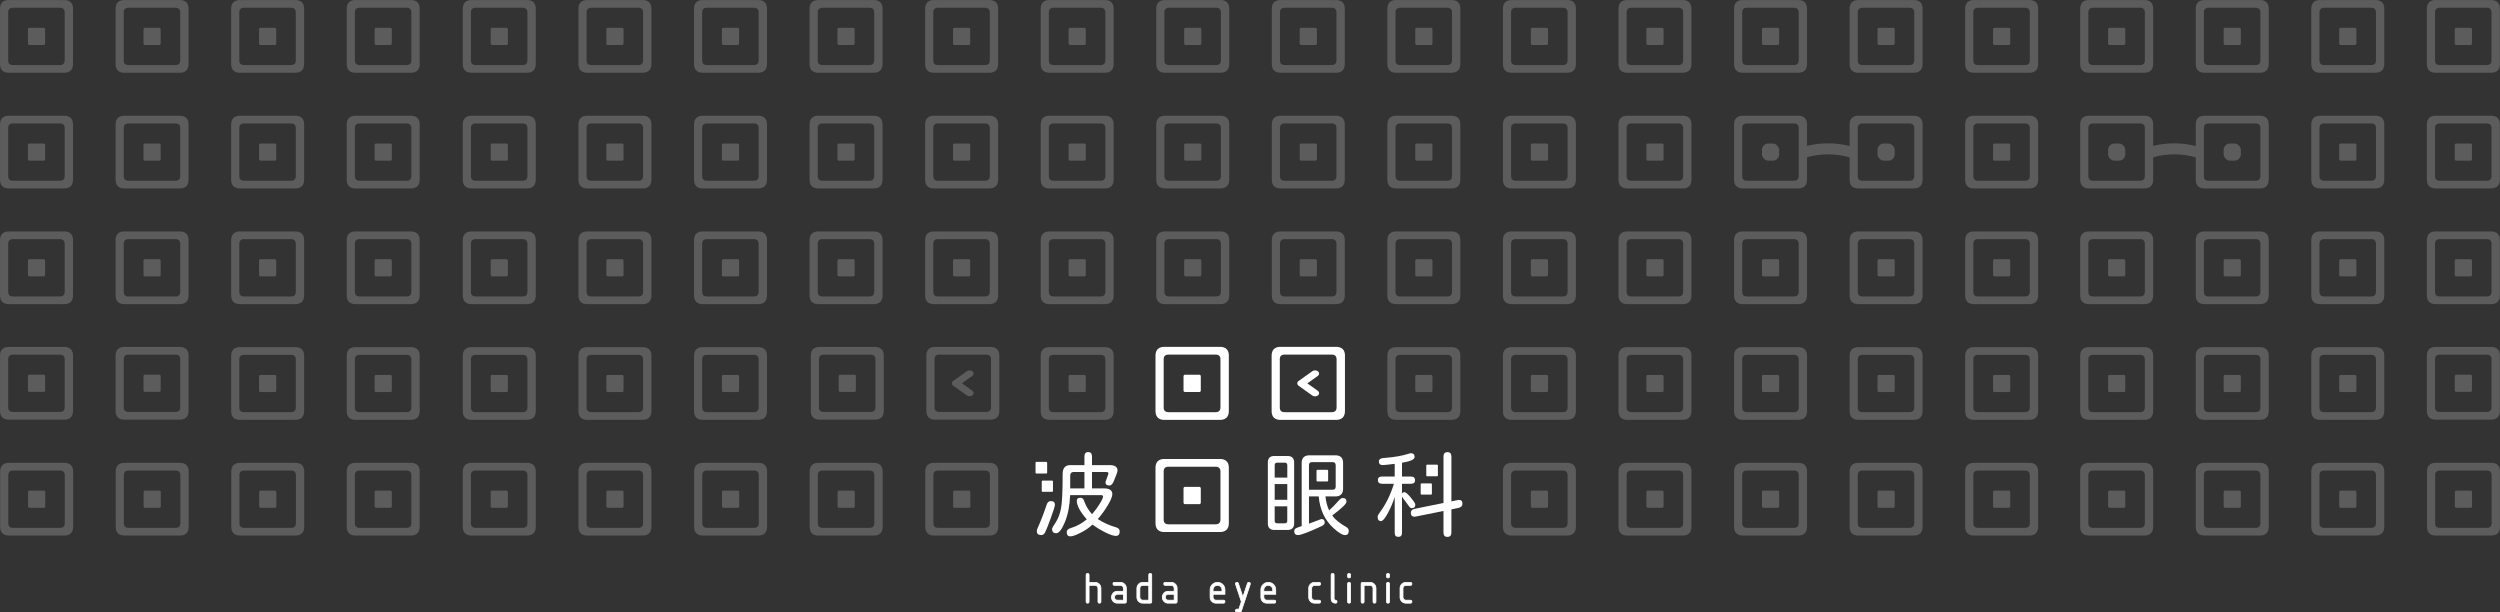 <?xml version="1.0" encoding="UTF-8"?>
<svg id="_レイヤー_2" data-name="レイヤー 2" xmlns="http://www.w3.org/2000/svg" viewBox="0 0 1933.1 473.58">
  <rect x="0" y="0" width="1933.1" height="473.58" fill="#333333" stroke="none"/>
  <defs>
    <style>
      .cls-1 {
        opacity: .2;
      }

      .cls-2 {
        fill: none;
      }

      .cls-2, .cls-3 {
        stroke-width: 0px;
      }

      .cls-3 {
        fill: #fff;
      }
    </style>
  </defs>
  <g id="_テキスト_写真" data-name="テキスト・写真">
    <g>
      <g class="cls-1">
        <g>
          <path class="cls-3" d="M675.41,268.27h-40.58c-5.59-.32-8.22,2.31-7.89,7.89v40.44c-.32,5.59,2.31,8.22,7.89,7.89h40.58c5.63.32,8.28-2.31,7.96-7.89v-40.44c.37-5.58-2.29-8.22-7.96-7.89ZM676.93,291.13v23.67c0,2.49-1.25,3.74-3.74,3.74h-36.21c-2.49,0-3.74-1.2-3.74-3.6v-37.11c0-2.4,1.25-3.6,3.74-3.6h36.21c2.5,0,3.74,1.25,3.74,3.74v13.16Z"/>
          <rect class="cls-3" x="648.51" y="289.74" width="13.29" height="13.29" rx="1.08" ry="1.08"/>
        </g>
        <path class="cls-3" d="M764.76,268.27h-40.58c-5.59-.32-8.22,2.31-7.89,7.89v40.44c-.32,5.59,2.31,8.22,7.89,7.89h40.58c5.63.32,8.28-2.31,7.96-7.89v-40.44c.37-5.58-2.29-8.22-7.96-7.89ZM766.28,291.13v23.67c0,2.49-1.25,3.74-3.74,3.74h-36.21c-2.49,0-3.74-1.2-3.74-3.6v-37.11c0-2.4,1.25-3.6,3.74-3.6h36.21c2.5,0,3.74,1.25,3.74,3.74v13.16Z"/>
        <g>
          <path class="cls-3" d="M749.73,305.52c-.57,0-1.14-.16-1.58-.47l-10.58-7.54c-.42-.3-.66-.7-.66-1.13s.24-.83.66-1.13l10.58-7.54c.87-.62,2.29-.62,3.16,0,.87.62.87,1.63,0,2.26l-9,6.42,9,6.41c.87.62.87,1.63,0,2.26-.44.31-1.01.47-1.58.47Z"/>
          <path class="cls-3" d="M749.73,306.39c-.78,0-1.52-.22-2.09-.63l-10.58-7.54c-.65-.46-1.02-1.13-1.02-1.83s.37-1.37,1.02-1.83l10.58-7.54c1.17-.83,3-.83,4.17,0,.65.46,1.02,1.13,1.02,1.83s-.37,1.37-1.02,1.83l-8.01,5.71,8.01,5.71c.65.46,1.02,1.13,1.02,1.84,0,.7-.37,1.37-1.02,1.83-.57.4-1.31.63-2.08.63ZM749.73,288.11c-.4,0-.79.1-1.08.31l-10.58,7.54c-.19.13-.29.29-.29.42s.11.29.29.42l10.58,7.54c.55.39,1.61.39,2.16,0,.19-.13.29-.29.29-.42s-.11-.29-.29-.42l-9.99-7.12,9.99-7.12c.19-.13.29-.29.29-.42s-.11-.29-.29-.42c-.29-.21-.68-.31-1.08-.31Z"/>
        </g>
      </g>
      <g class="cls-1">
        <path class="cls-3" d="M495.75.03h-40.58c-5.59-.32-8.22,2.31-7.89,7.89v40.44c-.32,5.59,2.31,8.22,7.89,7.89h40.58c5.63.32,8.28-2.31,7.96-7.89V7.92c.37-5.58-2.29-8.22-7.96-7.89ZM497.27,22.88v23.67c0,2.49-1.25,3.74-3.74,3.74h-36.21c-2.49,0-3.74-1.2-3.74-3.6V9.58c0-2.4,1.25-3.6,3.74-3.6h36.21c2.5,0,3.74,1.25,3.74,3.74v13.16Z"/>
        <rect class="cls-3" x="468.86" y="21.49" width="13.29" height="13.29" rx="1.08" ry="1.08"/>
      </g>
      <g class="cls-1">
        <path class="cls-3" d="M585.11.03h-40.58c-5.59-.32-8.22,2.31-7.89,7.89v40.44c-.32,5.59,2.31,8.22,7.89,7.89h40.58c5.63.32,8.28-2.31,7.96-7.89V7.92c.37-5.58-2.29-8.22-7.96-7.89ZM586.63,22.88v23.67c0,2.49-1.25,3.74-3.74,3.74h-36.21c-2.49,0-3.74-1.2-3.74-3.6V9.58c0-2.4,1.25-3.6,3.74-3.6h36.21c2.5,0,3.74,1.25,3.74,3.74v13.16Z"/>
        <rect class="cls-3" x="558.21" y="21.49" width="13.29" height="13.29" rx="1.08" ry="1.08"/>
      </g>
      <g class="cls-1">
        <path class="cls-3" d="M674.46.03h-40.58c-5.59-.32-8.22,2.31-7.89,7.89v40.44c-.32,5.59,2.31,8.22,7.89,7.89h40.58c5.63.32,8.28-2.31,7.96-7.89V7.92c.37-5.58-2.29-8.22-7.96-7.89ZM675.99,22.88v23.67c0,2.49-1.25,3.74-3.74,3.74h-36.21c-2.49,0-3.74-1.2-3.74-3.6V9.58c0-2.4,1.25-3.6,3.74-3.6h36.21c2.5,0,3.74,1.25,3.74,3.74v13.16Z"/>
        <rect class="cls-3" x="647.57" y="21.49" width="13.29" height="13.29" rx="1.08" ry="1.08"/>
      </g>
      <g class="cls-1">
        <path class="cls-3" d="M763.82.03h-40.58c-5.59-.32-8.22,2.31-7.89,7.89v40.44c-.32,5.59,2.31,8.22,7.89,7.89h40.58c5.63.32,8.28-2.31,7.96-7.89V7.92c.37-5.58-2.29-8.22-7.96-7.89ZM765.34,22.88v23.67c0,2.49-1.25,3.74-3.74,3.74h-36.21c-2.49,0-3.74-1.2-3.74-3.6V9.58c0-2.4,1.25-3.6,3.74-3.6h36.21c2.5,0,3.74,1.25,3.74,3.74v13.16Z"/>
        <rect class="cls-3" x="736.92" y="21.49" width="13.29" height="13.29" rx="1.08" ry="1.08"/>
      </g>
      <g class="cls-1">
        <path class="cls-3" d="M853.17.03h-40.58c-5.59-.32-8.22,2.31-7.89,7.89v40.44c-.32,5.59,2.31,8.22,7.89,7.89h40.58c5.63.32,8.28-2.31,7.96-7.89V7.92c.37-5.58-2.29-8.22-7.96-7.89ZM854.7,22.88v23.67c0,2.49-1.25,3.74-3.74,3.74h-36.21c-2.49,0-3.74-1.2-3.74-3.6V9.58c0-2.4,1.25-3.6,3.74-3.6h36.21c2.5,0,3.74,1.25,3.74,3.74v13.16Z"/>
        <rect class="cls-3" x="826.28" y="21.49" width="13.29" height="13.29" rx="1.08" ry="1.08"/>
      </g>
      <g class="cls-1">
        <path class="cls-3" d="M942.53.03h-40.58c-5.59-.32-8.22,2.31-7.89,7.89v40.44c-.32,5.59,2.31,8.22,7.89,7.89h40.58c5.63.32,8.28-2.31,7.96-7.89V7.92c.37-5.58-2.29-8.22-7.96-7.89ZM944.05,22.88v23.67c0,2.49-1.25,3.74-3.74,3.74h-36.21c-2.49,0-3.74-1.2-3.74-3.6V9.58c0-2.4,1.25-3.6,3.74-3.6h36.21c2.5,0,3.74,1.25,3.74,3.74v13.16Z"/>
        <rect class="cls-3" x="915.64" y="21.49" width="13.29" height="13.29" rx="1.08" ry="1.08"/>
      </g>
      <g class="cls-1">
        <path class="cls-3" d="M1031.88.03h-40.58c-5.59-.32-8.22,2.31-7.89,7.89v40.44c-.32,5.59,2.31,8.22,7.89,7.89h40.58c5.63.32,8.28-2.31,7.96-7.89V7.92c.37-5.58-2.29-8.22-7.96-7.89ZM1033.41,22.88v23.67c0,2.49-1.25,3.74-3.74,3.74h-36.21c-2.49,0-3.74-1.2-3.74-3.6V9.58c0-2.4,1.25-3.6,3.74-3.6h36.21c2.5,0,3.74,1.25,3.74,3.74v13.16Z"/>
        <rect class="cls-3" x="1004.99" y="21.49" width="13.29" height="13.29" rx="1.08" ry="1.08"/>
      </g>
      <g class="cls-1">
        <path class="cls-3" d="M1121.24.03h-40.58c-5.59-.32-8.22,2.31-7.89,7.89v40.44c-.32,5.59,2.31,8.22,7.89,7.89h40.58c5.63.32,8.28-2.31,7.96-7.89V7.92c.37-5.58-2.29-8.22-7.96-7.89ZM1122.76,22.88v23.67c0,2.49-1.25,3.74-3.74,3.74h-36.21c-2.49,0-3.74-1.2-3.74-3.6V9.58c0-2.4,1.25-3.6,3.74-3.6h36.21c2.5,0,3.74,1.25,3.74,3.74v13.16Z"/>
        <rect class="cls-3" x="1094.35" y="21.49" width="13.29" height="13.29" rx="1.08" ry="1.08"/>
      </g>
      <g class="cls-1">
        <path class="cls-3" d="M1210.59.03h-40.58c-5.59-.32-8.22,2.31-7.89,7.89v40.44c-.32,5.59,2.31,8.22,7.89,7.89h40.58c5.63.32,8.28-2.31,7.96-7.89V7.92c.37-5.58-2.29-8.22-7.96-7.89ZM1212.12,22.88v23.67c0,2.49-1.25,3.74-3.74,3.74h-36.21c-2.49,0-3.74-1.2-3.74-3.6V9.58c0-2.4,1.25-3.6,3.74-3.6h36.21c2.5,0,3.74,1.25,3.74,3.74v13.16Z"/>
        <rect class="cls-3" x="1183.7" y="21.49" width="13.29" height="13.29" rx="1.08" ry="1.08"/>
      </g>
      <g class="cls-1">
        <path class="cls-3" d="M1299.95.03h-40.58c-5.59-.32-8.22,2.31-7.89,7.89v40.44c-.32,5.59,2.31,8.22,7.89,7.89h40.58c5.63.32,8.28-2.31,7.96-7.89V7.92c.37-5.58-2.29-8.22-7.96-7.89ZM1301.47,22.88v23.67c0,2.49-1.25,3.74-3.74,3.74h-36.21c-2.49,0-3.74-1.2-3.74-3.6V9.58c0-2.4,1.25-3.6,3.74-3.6h36.21c2.5,0,3.74,1.25,3.74,3.74v13.16Z"/>
        <rect class="cls-3" x="1273.06" y="21.49" width="13.29" height="13.29" rx="1.08" ry="1.08"/>
      </g>
      <g class="cls-1">
        <path class="cls-3" d="M1389.31.03h-40.58c-5.59-.32-8.22,2.31-7.89,7.89v40.44c-.32,5.59,2.31,8.22,7.89,7.89h40.58c5.63.32,8.28-2.31,7.96-7.89V7.92c.37-5.58-2.29-8.22-7.96-7.89ZM1390.83,22.88v23.67c0,2.49-1.25,3.74-3.74,3.74h-36.21c-2.49,0-3.74-1.2-3.74-3.6V9.58c0-2.4,1.25-3.6,3.74-3.6h36.21c2.5,0,3.74,1.25,3.74,3.74v13.16Z"/>
        <rect class="cls-3" x="1362.41" y="21.49" width="13.29" height="13.29" rx="1.08" ry="1.08"/>
      </g>
      <g class="cls-1">
        <path class="cls-3" d="M1478.66.03h-40.58c-5.59-.32-8.22,2.31-7.89,7.89v40.44c-.32,5.59,2.31,8.22,7.89,7.89h40.58c5.63.32,8.28-2.31,7.96-7.89V7.92c.37-5.58-2.29-8.22-7.96-7.89ZM1480.18,22.88v23.67c0,2.49-1.25,3.74-3.74,3.74h-36.21c-2.49,0-3.74-1.2-3.74-3.6V9.58c0-2.4,1.25-3.6,3.74-3.6h36.21c2.5,0,3.74,1.25,3.74,3.74v13.16Z"/>
        <rect class="cls-3" x="1451.77" y="21.49" width="13.29" height="13.29" rx="1.08" ry="1.08"/>
      </g>
      <g class="cls-1">
        <path class="cls-3" d="M1568.02.03h-40.58c-5.59-.32-8.22,2.31-7.89,7.89v40.44c-.32,5.59,2.31,8.22,7.89,7.89h40.58c5.63.32,8.28-2.31,7.96-7.89V7.92c.37-5.58-2.29-8.22-7.96-7.89ZM1569.54,22.88v23.67c0,2.49-1.25,3.74-3.74,3.74h-36.21c-2.49,0-3.74-1.2-3.74-3.6V9.58c0-2.4,1.25-3.6,3.74-3.6h36.21c2.5,0,3.74,1.25,3.74,3.74v13.16Z"/>
        <rect class="cls-3" x="1541.12" y="21.49" width="13.29" height="13.29" rx="1.08" ry="1.08"/>
      </g>
      <g class="cls-1">
        <path class="cls-3" d="M495.75,89.49h-40.58c-5.59-.32-8.22,2.31-7.89,7.89v40.44c-.32,5.59,2.31,8.22,7.89,7.89h40.58c5.63.32,8.28-2.31,7.96-7.89v-40.44c.37-5.58-2.29-8.22-7.96-7.89ZM497.27,112.35v23.67c0,2.49-1.25,3.74-3.74,3.74h-36.21c-2.49,0-3.74-1.2-3.74-3.6v-37.11c0-2.4,1.25-3.6,3.74-3.6h36.21c2.5,0,3.74,1.25,3.74,3.74v13.16Z"/>
        <rect class="cls-3" x="468.86" y="110.96" width="13.29" height="13.29" rx="1.08" ry="1.08"/>
      </g>
      <g class="cls-1">
        <path class="cls-3" d="M585.11,89.49h-40.58c-5.59-.32-8.22,2.31-7.89,7.89v40.44c-.32,5.59,2.31,8.22,7.89,7.89h40.58c5.63.32,8.28-2.31,7.96-7.89v-40.44c.37-5.58-2.29-8.22-7.96-7.89ZM586.63,112.35v23.67c0,2.49-1.25,3.74-3.74,3.74h-36.21c-2.49,0-3.74-1.2-3.74-3.6v-37.11c0-2.4,1.25-3.6,3.74-3.6h36.21c2.5,0,3.74,1.25,3.74,3.74v13.16Z"/>
        <rect class="cls-3" x="558.21" y="110.96" width="13.29" height="13.29" rx="1.08" ry="1.08"/>
      </g>
      <g class="cls-1">
        <path class="cls-3" d="M674.46,89.49h-40.58c-5.59-.32-8.22,2.31-7.89,7.89v40.44c-.32,5.59,2.31,8.22,7.89,7.89h40.58c5.63.32,8.28-2.31,7.96-7.89v-40.44c.37-5.58-2.29-8.22-7.96-7.89ZM675.99,112.35v23.67c0,2.49-1.25,3.74-3.74,3.74h-36.21c-2.49,0-3.74-1.2-3.74-3.6v-37.11c0-2.4,1.25-3.6,3.74-3.6h36.21c2.5,0,3.74,1.25,3.74,3.74v13.16Z"/>
        <rect class="cls-3" x="647.57" y="110.96" width="13.29" height="13.29" rx="1.08" ry="1.08"/>
      </g>
      <g class="cls-1">
        <path class="cls-3" d="M763.82,89.49h-40.58c-5.59-.32-8.22,2.31-7.89,7.89v40.44c-.32,5.59,2.31,8.22,7.89,7.89h40.58c5.63.32,8.28-2.31,7.96-7.89v-40.44c.37-5.58-2.29-8.22-7.96-7.89ZM765.34,112.35v23.67c0,2.49-1.25,3.74-3.74,3.74h-36.21c-2.49,0-3.74-1.2-3.74-3.6v-37.11c0-2.4,1.25-3.6,3.74-3.6h36.21c2.5,0,3.74,1.25,3.74,3.74v13.16Z"/>
        <rect class="cls-3" x="736.92" y="110.96" width="13.29" height="13.29" rx="1.08" ry="1.08"/>
      </g>
      <g class="cls-1">
        <path class="cls-3" d="M853.17,89.49h-40.58c-5.59-.32-8.22,2.31-7.89,7.89v40.44c-.32,5.59,2.31,8.22,7.89,7.89h40.58c5.63.32,8.28-2.31,7.96-7.89v-40.44c.37-5.58-2.29-8.22-7.96-7.89ZM854.7,112.35v23.67c0,2.49-1.25,3.74-3.74,3.74h-36.21c-2.49,0-3.74-1.2-3.74-3.6v-37.11c0-2.4,1.25-3.6,3.74-3.6h36.21c2.5,0,3.74,1.25,3.74,3.74v13.16Z"/>
        <rect class="cls-3" x="826.28" y="110.96" width="13.29" height="13.29" rx="1.08" ry="1.08"/>
      </g>
      <g class="cls-1">
        <path class="cls-3" d="M942.53,89.49h-40.58c-5.59-.32-8.22,2.31-7.89,7.89v40.44c-.32,5.59,2.31,8.22,7.89,7.89h40.58c5.63.32,8.28-2.31,7.96-7.89v-40.44c.37-5.58-2.29-8.22-7.96-7.89ZM944.05,112.35v23.67c0,2.49-1.25,3.74-3.74,3.74h-36.21c-2.49,0-3.74-1.2-3.74-3.6v-37.11c0-2.4,1.25-3.6,3.74-3.6h36.21c2.5,0,3.74,1.25,3.74,3.74v13.16Z"/>
        <rect class="cls-3" x="915.64" y="110.96" width="13.29" height="13.29" rx="1.08" ry="1.08"/>
      </g>
      <g class="cls-1">
        <path class="cls-3" d="M1031.88,89.49h-40.58c-5.59-.32-8.22,2.31-7.89,7.89v40.44c-.32,5.59,2.31,8.22,7.89,7.89h40.58c5.63.32,8.28-2.31,7.96-7.89v-40.44c.37-5.58-2.29-8.22-7.96-7.89ZM1033.41,112.35v23.67c0,2.49-1.25,3.74-3.74,3.74h-36.21c-2.49,0-3.74-1.2-3.74-3.6v-37.11c0-2.4,1.25-3.6,3.74-3.6h36.21c2.5,0,3.74,1.25,3.74,3.74v13.16Z"/>
        <rect class="cls-3" x="1004.99" y="110.96" width="13.29" height="13.29" rx="1.08" ry="1.08"/>
      </g>
      <g class="cls-1">
        <path class="cls-3" d="M1121.24,89.49h-40.58c-5.59-.32-8.22,2.31-7.89,7.89v40.44c-.32,5.59,2.31,8.22,7.89,7.89h40.58c5.63.32,8.28-2.31,7.96-7.89v-40.44c.37-5.58-2.29-8.22-7.96-7.89ZM1122.76,112.35v23.67c0,2.49-1.25,3.74-3.74,3.74h-36.21c-2.49,0-3.74-1.2-3.74-3.6v-37.11c0-2.4,1.25-3.6,3.74-3.6h36.21c2.5,0,3.74,1.25,3.74,3.74v13.16Z"/>
        <rect class="cls-3" x="1094.35" y="110.96" width="13.29" height="13.29" rx="1.08" ry="1.08"/>
      </g>
      <g class="cls-1">
        <path class="cls-3" d="M1210.59,89.49h-40.58c-5.59-.32-8.22,2.31-7.89,7.89v40.44c-.32,5.59,2.31,8.22,7.89,7.89h40.58c5.63.32,8.28-2.31,7.96-7.89v-40.44c.37-5.58-2.29-8.22-7.96-7.89ZM1212.12,112.35v23.67c0,2.49-1.25,3.74-3.74,3.74h-36.21c-2.49,0-3.74-1.2-3.74-3.6v-37.11c0-2.4,1.25-3.6,3.74-3.6h36.21c2.5,0,3.74,1.25,3.74,3.74v13.16Z"/>
        <rect class="cls-3" x="1183.7" y="110.96" width="13.29" height="13.29" rx="1.08" ry="1.08"/>
      </g>
      <g class="cls-1">
        <path class="cls-3" d="M1299.95,89.49h-40.58c-5.59-.32-8.22,2.31-7.89,7.89v40.44c-.32,5.59,2.31,8.22,7.89,7.89h40.58c5.63.32,8.28-2.31,7.96-7.89v-40.44c.37-5.58-2.29-8.22-7.96-7.89ZM1301.47,112.35v23.67c0,2.49-1.25,3.74-3.74,3.74h-36.21c-2.49,0-3.74-1.2-3.74-3.6v-37.11c0-2.4,1.25-3.6,3.74-3.6h36.21c2.5,0,3.74,1.25,3.74,3.74v13.16Z"/>
        <rect class="cls-3" x="1273.06" y="110.96" width="13.29" height="13.29" rx="1.08" ry="1.08"/>
      </g>
      <g class="cls-1">
        <path class="cls-3" d="M1568.02,89.49h-40.58c-5.59-.32-8.22,2.31-7.89,7.89v40.44c-.32,5.59,2.31,8.22,7.89,7.89h40.58c5.63.32,8.28-2.31,7.96-7.89v-40.44c.37-5.58-2.29-8.22-7.96-7.89ZM1569.54,112.35v23.67c0,2.49-1.25,3.74-3.74,3.74h-36.21c-2.49,0-3.74-1.2-3.74-3.6v-37.11c0-2.4,1.25-3.6,3.74-3.6h36.21c2.5,0,3.74,1.25,3.74,3.74v13.16Z"/>
        <rect class="cls-3" x="1541.12" y="110.96" width="13.29" height="13.29" rx="1.08" ry="1.08"/>
      </g>
      <g class="cls-1">
        <path class="cls-3" d="M495.75,178.96h-40.58c-5.59-.32-8.22,2.31-7.89,7.89v40.44c-.32,5.59,2.31,8.22,7.89,7.89h40.58c5.63.32,8.28-2.31,7.96-7.89v-40.44c.37-5.58-2.29-8.22-7.96-7.89ZM497.27,201.81v23.67c0,2.49-1.25,3.74-3.74,3.74h-36.21c-2.49,0-3.74-1.2-3.74-3.6v-37.11c0-2.4,1.25-3.6,3.74-3.6h36.21c2.5,0,3.74,1.25,3.74,3.74v13.16Z"/>
        <rect class="cls-3" x="468.86" y="200.42" width="13.29" height="13.29" rx="1.08" ry="1.08"/>
      </g>
      <g class="cls-1">
        <path class="cls-3" d="M585.11,178.96h-40.58c-5.59-.32-8.22,2.31-7.89,7.89v40.44c-.32,5.59,2.31,8.22,7.89,7.89h40.58c5.63.32,8.28-2.31,7.96-7.89v-40.44c.37-5.58-2.29-8.22-7.96-7.89ZM586.63,201.81v23.67c0,2.49-1.25,3.74-3.74,3.74h-36.21c-2.49,0-3.74-1.2-3.74-3.6v-37.11c0-2.4,1.25-3.6,3.74-3.6h36.21c2.5,0,3.74,1.25,3.74,3.74v13.16Z"/>
        <rect class="cls-3" x="558.21" y="200.42" width="13.29" height="13.29" rx="1.08" ry="1.08"/>
      </g>
      <g class="cls-1">
        <path class="cls-3" d="M674.46,178.96h-40.58c-5.59-.32-8.22,2.31-7.89,7.89v40.44c-.32,5.59,2.31,8.22,7.89,7.89h40.58c5.63.32,8.28-2.31,7.96-7.89v-40.44c.37-5.58-2.29-8.22-7.96-7.89ZM675.99,201.81v23.67c0,2.49-1.25,3.74-3.74,3.74h-36.21c-2.49,0-3.74-1.2-3.74-3.6v-37.11c0-2.4,1.25-3.6,3.74-3.6h36.21c2.5,0,3.74,1.25,3.74,3.74v13.16Z"/>
        <rect class="cls-3" x="647.57" y="200.42" width="13.29" height="13.29" rx="1.08" ry="1.08"/>
      </g>
      <g class="cls-1">
        <path class="cls-3" d="M763.82,178.96h-40.58c-5.59-.32-8.22,2.31-7.89,7.89v40.44c-.32,5.59,2.31,8.22,7.89,7.89h40.58c5.63.32,8.28-2.31,7.96-7.89v-40.44c.37-5.58-2.29-8.22-7.96-7.89ZM765.34,201.81v23.67c0,2.49-1.25,3.74-3.74,3.74h-36.21c-2.49,0-3.74-1.2-3.74-3.6v-37.11c0-2.4,1.25-3.6,3.74-3.6h36.21c2.5,0,3.74,1.25,3.74,3.74v13.16Z"/>
        <rect class="cls-3" x="736.92" y="200.42" width="13.29" height="13.29" rx="1.08" ry="1.08"/>
      </g>
      <g class="cls-1">
        <path class="cls-3" d="M853.17,178.96h-40.58c-5.59-.32-8.22,2.31-7.89,7.89v40.44c-.32,5.59,2.31,8.22,7.89,7.89h40.58c5.63.32,8.28-2.31,7.96-7.89v-40.44c.37-5.58-2.29-8.22-7.96-7.89ZM854.7,201.81v23.67c0,2.49-1.25,3.74-3.74,3.74h-36.21c-2.49,0-3.74-1.2-3.74-3.6v-37.11c0-2.4,1.25-3.6,3.74-3.6h36.21c2.5,0,3.74,1.25,3.74,3.74v13.16Z"/>
        <rect class="cls-3" x="826.28" y="200.42" width="13.29" height="13.29" rx="1.08" ry="1.08"/>
      </g>
      <g class="cls-1">
        <path class="cls-3" d="M942.53,178.96h-40.58c-5.59-.32-8.22,2.31-7.89,7.89v40.44c-.32,5.59,2.31,8.22,7.89,7.89h40.58c5.63.32,8.28-2.31,7.96-7.89v-40.44c.37-5.58-2.29-8.22-7.96-7.89ZM944.05,201.81v23.67c0,2.49-1.25,3.74-3.74,3.74h-36.21c-2.49,0-3.74-1.2-3.74-3.6v-37.11c0-2.4,1.25-3.6,3.74-3.6h36.21c2.5,0,3.74,1.25,3.74,3.74v13.16Z"/>
        <rect class="cls-3" x="915.64" y="200.42" width="13.29" height="13.29" rx="1.08" ry="1.08"/>
      </g>
      <g class="cls-1">
        <path class="cls-3" d="M1031.88,178.96h-40.58c-5.59-.32-8.22,2.31-7.89,7.89v40.44c-.32,5.59,2.31,8.22,7.89,7.89h40.58c5.63.32,8.28-2.31,7.96-7.89v-40.44c.37-5.58-2.29-8.22-7.96-7.89ZM1033.41,201.81v23.67c0,2.49-1.25,3.74-3.74,3.74h-36.21c-2.49,0-3.74-1.2-3.74-3.6v-37.11c0-2.4,1.25-3.6,3.74-3.6h36.21c2.5,0,3.74,1.25,3.74,3.74v13.16Z"/>
        <rect class="cls-3" x="1004.99" y="200.42" width="13.29" height="13.29" rx="1.08" ry="1.08"/>
      </g>
      <g class="cls-1">
        <path class="cls-3" d="M1121.24,178.96h-40.58c-5.59-.32-8.22,2.31-7.89,7.89v40.44c-.32,5.59,2.31,8.22,7.89,7.89h40.58c5.63.32,8.28-2.31,7.96-7.89v-40.44c.37-5.58-2.29-8.22-7.96-7.89ZM1122.76,201.81v23.67c0,2.49-1.25,3.74-3.74,3.74h-36.21c-2.49,0-3.74-1.2-3.74-3.6v-37.11c0-2.4,1.25-3.6,3.74-3.6h36.21c2.5,0,3.74,1.25,3.74,3.74v13.16Z"/>
        <rect class="cls-3" x="1094.35" y="200.42" width="13.29" height="13.29" rx="1.08" ry="1.08"/>
      </g>
      <g class="cls-1">
        <path class="cls-3" d="M1210.59,178.96h-40.58c-5.59-.32-8.22,2.31-7.89,7.89v40.44c-.32,5.59,2.31,8.22,7.89,7.89h40.58c5.63.32,8.28-2.31,7.96-7.89v-40.44c.37-5.58-2.29-8.22-7.96-7.89ZM1212.12,201.81v23.67c0,2.49-1.25,3.74-3.74,3.74h-36.21c-2.49,0-3.74-1.2-3.74-3.6v-37.11c0-2.4,1.25-3.6,3.74-3.6h36.21c2.5,0,3.74,1.25,3.74,3.74v13.16Z"/>
        <rect class="cls-3" x="1183.7" y="200.42" width="13.29" height="13.29" rx="1.08" ry="1.08"/>
      </g>
      <g class="cls-1">
        <path class="cls-3" d="M1299.95,178.96h-40.58c-5.59-.32-8.22,2.31-7.89,7.89v40.44c-.32,5.59,2.31,8.22,7.89,7.89h40.58c5.63.32,8.28-2.31,7.96-7.89v-40.44c.37-5.58-2.29-8.22-7.96-7.89ZM1301.47,201.81v23.67c0,2.49-1.25,3.74-3.74,3.74h-36.21c-2.49,0-3.74-1.2-3.74-3.6v-37.11c0-2.4,1.25-3.6,3.74-3.6h36.21c2.5,0,3.74,1.25,3.74,3.74v13.16Z"/>
        <rect class="cls-3" x="1273.06" y="200.42" width="13.29" height="13.29" rx="1.08" ry="1.08"/>
      </g>
      <g class="cls-1">
        <path class="cls-3" d="M1568.02,178.96h-40.58c-5.59-.32-8.22,2.31-7.89,7.89v40.44c-.32,5.59,2.31,8.22,7.89,7.89h40.58c5.63.32,8.28-2.31,7.96-7.89v-40.44c.37-5.58-2.29-8.22-7.96-7.89ZM1569.54,201.81v23.67c0,2.49-1.25,3.74-3.74,3.74h-36.21c-2.49,0-3.74-1.2-3.74-3.6v-37.11c0-2.4,1.25-3.6,3.74-3.6h36.21c2.5,0,3.74,1.25,3.74,3.74v13.16Z"/>
        <rect class="cls-3" x="1541.12" y="200.42" width="13.29" height="13.29" rx="1.08" ry="1.08"/>
      </g>
      <g class="cls-1">
        <path class="cls-3" d="M495.75,268.42h-40.58c-5.59-.32-8.22,2.31-7.89,7.89v40.44c-.32,5.59,2.31,8.22,7.89,7.89h40.58c5.63.32,8.28-2.31,7.96-7.89v-40.44c.37-5.58-2.29-8.22-7.96-7.89ZM497.27,291.28v23.67c0,2.49-1.25,3.74-3.74,3.74h-36.21c-2.49,0-3.74-1.2-3.74-3.6v-37.11c0-2.4,1.25-3.6,3.74-3.6h36.21c2.5,0,3.74,1.25,3.74,3.74v13.16Z"/>
        <rect class="cls-3" x="468.86" y="289.89" width="13.29" height="13.29" rx="1.08" ry="1.08"/>
      </g>
      <g class="cls-1">
        <path class="cls-3" d="M585.11,268.42h-40.58c-5.59-.32-8.22,2.31-7.89,7.89v40.44c-.32,5.59,2.31,8.22,7.89,7.89h40.58c5.63.32,8.28-2.31,7.96-7.89v-40.44c.37-5.58-2.29-8.22-7.96-7.89ZM586.63,291.28v23.67c0,2.49-1.25,3.74-3.74,3.74h-36.21c-2.49,0-3.74-1.2-3.74-3.6v-37.11c0-2.4,1.25-3.6,3.74-3.6h36.21c2.5,0,3.74,1.25,3.74,3.74v13.16Z"/>
        <rect class="cls-3" x="558.21" y="289.89" width="13.29" height="13.29" rx="1.08" ry="1.08"/>
      </g>
      <g class="cls-1">
        <path class="cls-3" d="M1121.24,268.42h-40.58c-5.59-.32-8.22,2.31-7.89,7.89v40.44c-.32,5.59,2.31,8.22,7.89,7.89h40.58c5.63.32,8.28-2.31,7.96-7.89v-40.44c.37-5.58-2.29-8.22-7.96-7.89ZM1122.76,291.28v23.67c0,2.49-1.25,3.74-3.74,3.74h-36.21c-2.49,0-3.74-1.2-3.74-3.6v-37.11c0-2.4,1.25-3.6,3.74-3.6h36.21c2.5,0,3.74,1.25,3.74,3.74v13.16Z"/>
        <rect class="cls-3" x="1094.35" y="289.89" width="13.29" height="13.29" rx="1.08" ry="1.08"/>
      </g>
      <g class="cls-1">
        <path class="cls-3" d="M1210.59,268.42h-40.58c-5.59-.32-8.22,2.31-7.89,7.89v40.44c-.32,5.59,2.31,8.22,7.89,7.89h40.58c5.63.32,8.28-2.31,7.96-7.89v-40.44c.37-5.58-2.29-8.22-7.96-7.89ZM1212.12,291.28v23.67c0,2.49-1.25,3.74-3.74,3.74h-36.21c-2.49,0-3.74-1.2-3.74-3.6v-37.11c0-2.4,1.25-3.6,3.74-3.6h36.21c2.5,0,3.74,1.25,3.74,3.74v13.16Z"/>
        <rect class="cls-3" x="1183.7" y="289.89" width="13.29" height="13.29" rx="1.08" ry="1.08"/>
      </g>
      <g class="cls-1">
        <path class="cls-3" d="M1299.95,268.42h-40.58c-5.59-.32-8.22,2.31-7.89,7.89v40.44c-.32,5.59,2.31,8.22,7.89,7.89h40.58c5.63.32,8.28-2.31,7.96-7.89v-40.44c.37-5.58-2.29-8.22-7.96-7.89ZM1301.47,291.28v23.67c0,2.49-1.25,3.74-3.74,3.74h-36.21c-2.49,0-3.74-1.2-3.74-3.6v-37.11c0-2.4,1.25-3.6,3.74-3.6h36.21c2.5,0,3.74,1.25,3.74,3.74v13.16Z"/>
        <rect class="cls-3" x="1273.06" y="289.89" width="13.29" height="13.29" rx="1.08" ry="1.08"/>
      </g>
      <g class="cls-1">
        <path class="cls-3" d="M1389.31,268.42h-40.58c-5.59-.32-8.22,2.31-7.89,7.89v40.44c-.32,5.59,2.31,8.22,7.89,7.89h40.58c5.63.32,8.28-2.31,7.96-7.89v-40.44c.37-5.58-2.29-8.22-7.96-7.89ZM1390.83,291.28v23.67c0,2.49-1.25,3.74-3.74,3.74h-36.21c-2.49,0-3.74-1.2-3.74-3.6v-37.11c0-2.4,1.25-3.6,3.74-3.6h36.21c2.5,0,3.74,1.25,3.74,3.74v13.16Z"/>
        <rect class="cls-3" x="1362.41" y="289.89" width="13.29" height="13.29" rx="1.08" ry="1.08"/>
      </g>
      <g class="cls-1">
        <path class="cls-3" d="M1478.66,268.42h-40.58c-5.59-.32-8.22,2.31-7.89,7.89v40.44c-.32,5.59,2.31,8.22,7.89,7.89h40.58c5.63.32,8.28-2.31,7.96-7.89v-40.44c.37-5.58-2.29-8.22-7.96-7.89ZM1480.18,291.28v23.67c0,2.49-1.25,3.74-3.74,3.74h-36.21c-2.49,0-3.74-1.2-3.74-3.6v-37.11c0-2.4,1.25-3.6,3.74-3.6h36.21c2.5,0,3.74,1.25,3.74,3.74v13.16Z"/>
        <rect class="cls-3" x="1451.77" y="289.89" width="13.29" height="13.29" rx="1.08" ry="1.08"/>
      </g>
      <g class="cls-1">
        <path class="cls-3" d="M1389.31,178.96h-40.58c-5.59-.32-8.22,2.31-7.89,7.89v40.44c-.32,5.59,2.31,8.22,7.89,7.89h40.58c5.63.32,8.28-2.31,7.96-7.89v-40.44c.37-5.58-2.29-8.22-7.96-7.89ZM1390.83,201.81v23.67c0,2.49-1.25,3.74-3.74,3.74h-36.21c-2.49,0-3.74-1.2-3.74-3.6v-37.11c0-2.4,1.25-3.6,3.74-3.6h36.21c2.5,0,3.74,1.25,3.74,3.74v13.16Z"/>
        <rect class="cls-3" x="1362.41" y="200.42" width="13.29" height="13.29" rx="1.08" ry="1.08"/>
      </g>
      <g class="cls-1">
        <path class="cls-3" d="M1478.66,178.96h-40.58c-5.59-.32-8.22,2.31-7.89,7.89v40.44c-.32,5.59,2.31,8.22,7.89,7.89h40.58c5.63.32,8.28-2.31,7.96-7.89v-40.44c.37-5.58-2.29-8.22-7.96-7.89ZM1480.18,201.81v23.67c0,2.49-1.25,3.74-3.74,3.74h-36.21c-2.49,0-3.74-1.2-3.74-3.6v-37.11c0-2.4,1.25-3.6,3.74-3.6h36.21c2.5,0,3.74,1.25,3.74,3.74v13.16Z"/>
        <rect class="cls-3" x="1451.77" y="200.42" width="13.29" height="13.29" rx="1.08" ry="1.08"/>
      </g>
      <g class="cls-1">
        <path class="cls-3" d="M1568.02,268.42h-40.58c-5.59-.32-8.22,2.31-7.89,7.89v40.44c-.32,5.59,2.31,8.22,7.89,7.89h40.58c5.63.32,8.28-2.31,7.96-7.89v-40.44c.37-5.58-2.29-8.22-7.96-7.89ZM1569.54,291.28v23.67c0,2.49-1.25,3.74-3.74,3.74h-36.21c-2.49,0-3.74-1.2-3.74-3.6v-37.11c0-2.4,1.25-3.6,3.74-3.6h36.21c2.5,0,3.74,1.25,3.74,3.74v13.16Z"/>
        <rect class="cls-3" x="1541.12" y="289.89" width="13.29" height="13.29" rx="1.08" ry="1.08"/>
      </g>
      <g class="cls-1">
        <path class="cls-3" d="M495.75,357.88h-40.58c-5.59-.32-8.22,2.31-7.89,7.89v40.44c-.32,5.59,2.31,8.22,7.89,7.89h40.58c5.63.32,8.28-2.31,7.96-7.89v-40.44c.37-5.58-2.29-8.22-7.96-7.89ZM497.27,380.74v23.67c0,2.49-1.25,3.74-3.74,3.74h-36.21c-2.49,0-3.74-1.2-3.74-3.6v-37.11c0-2.4,1.25-3.6,3.74-3.6h36.21c2.5,0,3.74,1.25,3.74,3.74v13.16Z"/>
        <rect class="cls-3" x="468.86" y="379.35" width="13.29" height="13.29" rx="1.08" ry="1.08"/>
      </g>
      <g class="cls-1">
        <path class="cls-3" d="M853.17,268.42h-40.58c-5.59-.32-8.22,2.31-7.89,7.89v40.44c-.32,5.59,2.31,8.22,7.89,7.89h40.58c5.63.32,8.28-2.31,7.96-7.89v-40.44c.37-5.58-2.29-8.22-7.96-7.89ZM854.7,291.28v23.67c0,2.49-1.25,3.74-3.74,3.74h-36.21c-2.49,0-3.74-1.2-3.74-3.6v-37.11c0-2.4,1.25-3.6,3.74-3.6h36.21c2.5,0,3.74,1.25,3.74,3.74v13.16Z"/>
        <rect class="cls-3" x="826.28" y="289.89" width="13.29" height="13.29" rx="1.08" ry="1.08"/>
      </g>
      <g class="cls-1">
        <path class="cls-3" d="M1210.59,357.88h-40.58c-5.59-.32-8.22,2.31-7.89,7.89v40.44c-.32,5.59,2.31,8.22,7.89,7.89h40.58c5.63.32,8.28-2.31,7.96-7.89v-40.44c.37-5.58-2.29-8.22-7.96-7.89ZM1212.12,380.74v23.67c0,2.49-1.25,3.74-3.74,3.74h-36.21c-2.49,0-3.74-1.2-3.74-3.6v-37.11c0-2.4,1.25-3.6,3.74-3.6h36.21c2.5,0,3.74,1.25,3.74,3.74v13.16Z"/>
        <rect class="cls-3" x="1183.7" y="379.35" width="13.29" height="13.29" rx="1.08" ry="1.08"/>
      </g>
      <g class="cls-1">
        <path class="cls-3" d="M1299.95,357.88h-40.58c-5.59-.32-8.22,2.31-7.89,7.89v40.44c-.32,5.59,2.31,8.22,7.89,7.89h40.58c5.63.32,8.28-2.31,7.96-7.89v-40.44c.37-5.58-2.29-8.22-7.96-7.89ZM1301.47,380.74v23.67c0,2.49-1.25,3.74-3.74,3.74h-36.21c-2.49,0-3.74-1.2-3.74-3.6v-37.11c0-2.4,1.25-3.6,3.74-3.6h36.21c2.5,0,3.74,1.25,3.74,3.74v13.16Z"/>
        <rect class="cls-3" x="1273.06" y="379.35" width="13.29" height="13.29" rx="1.08" ry="1.08"/>
      </g>
      <g class="cls-1">
        <path class="cls-3" d="M674.55,357.88h-40.58c-5.59-.32-8.22,2.31-7.89,7.89v40.44c-.32,5.59,2.31,8.22,7.89,7.89h40.58c5.63.32,8.28-2.31,7.96-7.89v-40.44c.37-5.58-2.29-8.22-7.96-7.89ZM676.07,380.74v23.67c0,2.49-1.25,3.74-3.74,3.74h-36.21c-2.49,0-3.74-1.2-3.74-3.6v-37.11c0-2.4,1.25-3.6,3.74-3.6h36.21c2.5,0,3.74,1.25,3.74,3.74v13.16Z"/>
        <rect class="cls-3" x="647.66" y="379.35" width="13.29" height="13.29" rx="1.08" ry="1.08"/>
      </g>
      <g class="cls-1">
        <path class="cls-3" d="M585.19,357.88h-40.58c-5.59-.32-8.22,2.31-7.89,7.89v40.44c-.32,5.59,2.31,8.22,7.89,7.89h40.58c5.63.32,8.28-2.31,7.96-7.89v-40.44c.37-5.58-2.29-8.22-7.96-7.89ZM586.72,380.74v23.67c0,2.49-1.25,3.74-3.74,3.74h-36.21c-2.49,0-3.74-1.2-3.74-3.6v-37.11c0-2.4,1.25-3.6,3.74-3.6h36.21c2.5,0,3.74,1.25,3.74,3.74v13.16Z"/>
        <rect class="cls-3" x="558.3" y="379.35" width="13.29" height="13.29" rx="1.08" ry="1.08"/>
      </g>
      <g class="cls-1">
        <path class="cls-3" d="M763.91,357.88h-40.58c-5.59-.32-8.22,2.31-7.89,7.89v40.44c-.32,5.59,2.31,8.22,7.89,7.89h40.58c5.63.32,8.28-2.31,7.96-7.89v-40.44c.37-5.58-2.29-8.22-7.96-7.89ZM765.43,380.74v23.67c0,2.49-1.25,3.74-3.74,3.74h-36.21c-2.49,0-3.74-1.2-3.74-3.6v-37.11c0-2.4,1.25-3.6,3.74-3.6h36.21c2.5,0,3.74,1.25,3.74,3.74v13.16Z"/>
        <rect class="cls-3" x="737.01" y="379.35" width="13.29" height="13.29" rx="1.08" ry="1.08"/>
      </g>
      <g class="cls-1">
        <path class="cls-3" d="M1389.31,357.88h-40.58c-5.59-.32-8.22,2.31-7.89,7.89v40.44c-.32,5.59,2.31,8.22,7.89,7.89h40.58c5.63.32,8.28-2.31,7.96-7.89v-40.44c.37-5.58-2.29-8.22-7.96-7.89ZM1390.83,380.74v23.67c0,2.49-1.25,3.74-3.74,3.74h-36.21c-2.49,0-3.74-1.2-3.74-3.6v-37.11c0-2.4,1.25-3.6,3.74-3.6h36.21c2.5,0,3.74,1.25,3.74,3.74v13.16Z"/>
        <rect class="cls-3" x="1362.41" y="379.35" width="13.29" height="13.29" rx="1.08" ry="1.08"/>
      </g>
      <g class="cls-1">
        <path class="cls-3" d="M1478.66,357.88h-40.58c-5.59-.32-8.22,2.31-7.89,7.89v40.44c-.32,5.59,2.31,8.22,7.89,7.89h40.58c5.63.32,8.28-2.31,7.96-7.89v-40.44c.37-5.58-2.29-8.22-7.96-7.89ZM1480.18,380.74v23.67c0,2.49-1.25,3.74-3.74,3.74h-36.21c-2.49,0-3.74-1.2-3.74-3.6v-37.11c0-2.4,1.25-3.6,3.74-3.6h36.21c2.5,0,3.74,1.25,3.74,3.74v13.16Z"/>
        <rect class="cls-3" x="1451.77" y="379.35" width="13.29" height="13.29" rx="1.08" ry="1.08"/>
      </g>
      <g class="cls-1">
        <path class="cls-3" d="M1568.02,357.88h-40.58c-5.59-.32-8.22,2.31-7.89,7.89v40.44c-.32,5.59,2.31,8.22,7.89,7.89h40.58c5.63.32,8.28-2.31,7.96-7.89v-40.44c.37-5.58-2.29-8.22-7.96-7.89ZM1569.54,380.74v23.67c0,2.49-1.25,3.74-3.74,3.74h-36.21c-2.49,0-3.74-1.2-3.74-3.6v-37.11c0-2.4,1.25-3.6,3.74-3.6h36.21c2.5,0,3.74,1.25,3.74,3.74v13.16Z"/>
        <rect class="cls-3" x="1541.12" y="379.35" width="13.29" height="13.29" rx="1.08" ry="1.08"/>
      </g>
      <g class="cls-1">
        <path class="cls-3" d="M406.31.03h-40.58c-5.59-.32-8.22,2.31-7.89,7.89v40.44c-.32,5.59,2.31,8.22,7.89,7.89h40.58c5.63.32,8.28-2.31,7.96-7.89V7.92c.37-5.58-2.29-8.22-7.96-7.89ZM407.83,22.88v23.67c0,2.49-1.25,3.74-3.74,3.74h-36.21c-2.49,0-3.74-1.2-3.74-3.6V9.58c0-2.4,1.25-3.6,3.74-3.6h36.21c2.5,0,3.74,1.25,3.74,3.74v13.16Z"/>
        <rect class="cls-3" x="379.42" y="21.49" width="13.29" height="13.29" rx="1.08" ry="1.08"/>
      </g>
      <g class="cls-1">
        <path class="cls-3" d="M406.31,89.49h-40.58c-5.59-.32-8.22,2.31-7.89,7.89v40.44c-.32,5.59,2.31,8.22,7.89,7.89h40.58c5.63.32,8.28-2.31,7.96-7.89v-40.44c.37-5.58-2.29-8.22-7.96-7.89ZM407.83,112.35v23.67c0,2.49-1.25,3.74-3.74,3.74h-36.21c-2.49,0-3.74-1.2-3.74-3.6v-37.11c0-2.4,1.25-3.6,3.74-3.6h36.21c2.5,0,3.74,1.25,3.74,3.74v13.16Z"/>
        <rect class="cls-3" x="379.42" y="110.96" width="13.29" height="13.29" rx="1.08" ry="1.08"/>
      </g>
      <g class="cls-1">
        <path class="cls-3" d="M406.31,178.96h-40.58c-5.59-.32-8.22,2.31-7.89,7.89v40.44c-.32,5.59,2.31,8.22,7.89,7.89h40.58c5.63.32,8.28-2.31,7.96-7.89v-40.44c.37-5.58-2.29-8.22-7.96-7.89ZM407.83,201.81v23.67c0,2.49-1.25,3.74-3.74,3.74h-36.21c-2.49,0-3.74-1.2-3.74-3.6v-37.11c0-2.4,1.25-3.6,3.74-3.6h36.21c2.5,0,3.74,1.25,3.74,3.74v13.16Z"/>
        <rect class="cls-3" x="379.42" y="200.42" width="13.29" height="13.29" rx="1.08" ry="1.08"/>
      </g>
      <g class="cls-1">
        <path class="cls-3" d="M406.31,268.42h-40.58c-5.59-.32-8.22,2.31-7.89,7.89v40.44c-.32,5.59,2.31,8.22,7.89,7.89h40.58c5.63.32,8.28-2.31,7.96-7.89v-40.44c.37-5.58-2.29-8.22-7.96-7.89ZM407.83,291.28v23.67c0,2.49-1.25,3.74-3.74,3.74h-36.21c-2.49,0-3.74-1.2-3.74-3.6v-37.11c0-2.4,1.25-3.6,3.74-3.6h36.21c2.5,0,3.74,1.25,3.74,3.74v13.16Z"/>
        <rect class="cls-3" x="379.42" y="289.89" width="13.29" height="13.29" rx="1.08" ry="1.08"/>
      </g>
      <g class="cls-1">
        <path class="cls-3" d="M406.31,357.88h-40.58c-5.59-.32-8.22,2.31-7.89,7.89v40.44c-.32,5.59,2.31,8.22,7.89,7.89h40.58c5.63.32,8.28-2.31,7.96-7.89v-40.44c.37-5.58-2.29-8.22-7.96-7.89ZM407.83,380.74v23.67c0,2.49-1.25,3.74-3.74,3.74h-36.21c-2.49,0-3.74-1.2-3.74-3.6v-37.11c0-2.4,1.25-3.6,3.74-3.6h36.21c2.5,0,3.74,1.25,3.74,3.74v13.16Z"/>
        <rect class="cls-3" x="379.42" y="379.35" width="13.29" height="13.29" rx="1.08" ry="1.08"/>
      </g>
      <g class="cls-1">
        <rect class="cls-3" x="1362.41" y="110.96" width="13.29" height="13.29" rx="4.94" ry="4.94"/>
        <path class="cls-3" d="M1478.66,89.49h-40.58c-5.59-.32-8.22,2.31-7.89,7.89v15.53c-10.74-2.71-22.16-2.75-32.92-.12v-15.41c.37-5.58-2.29-8.22-7.96-7.89h-40.58c-5.59-.32-8.22,2.31-7.89,7.89v40.44c-.32,5.59,2.31,8.21,7.89,7.89h40.58c5.63.32,8.28-2.31,7.96-7.89v-16.23c10.7-3.03,22.26-3,32.92.12v16.11c-.32,5.59,2.31,8.21,7.89,7.89h40.58c5.63.32,8.28-2.31,7.96-7.89v-40.44c.37-5.58-2.29-8.22-7.96-7.89ZM1390.83,112.35v23.67c0,2.49-1.25,3.74-3.74,3.74h-36.21c-2.49,0-3.74-1.2-3.74-3.6v-37.11c0-2.4,1.25-3.6,3.74-3.6h36.21c2.5,0,3.74,1.25,3.74,3.74v13.16ZM1480.18,112.35v23.67c0,2.49-1.25,3.74-3.74,3.74h-36.21c-2.49,0-3.74-1.2-3.74-3.6v-37.11c0-2.4,1.25-3.6,3.74-3.6h36.21c2.5,0,3.74,1.25,3.74,3.74v13.16Z"/>
        <rect class="cls-3" x="1451.77" y="110.96" width="13.29" height="13.29" rx="4.94" ry="4.94"/>
      </g>
    </g>
    <g>
      <g>
        <g>
          <path class="cls-3" d="M839.81,444.58c0-.76.38-1.15,1.15-1.15s1.15.38,1.15,1.15v5.74h4.59c1.26,0,2.35.44,3.24,1.33.9.88,1.35,1.94,1.35,3.18v10.42c0,.76-.38,1.15-1.15,1.15s-1.15-.38-1.15-1.15v-10.33c0-.65-.22-1.19-.66-1.64-.44-.44-.99-.66-1.64-.66h-4.59v12.63c0,.76-.38,1.15-1.15,1.15s-1.15-.38-1.15-1.15v-20.67Z"/>
          <path class="cls-3" d="M850.14,466.69c-.93,0-1.44-.52-1.44-1.44v-10.33c0-.57-.19-1.04-.57-1.43-.39-.38-.85-.57-1.43-.57h-4.29v12.33c0,.93-.52,1.44-1.45,1.44s-1.44-.52-1.44-1.44v-20.67c0-.93.52-1.44,1.44-1.44s1.45.52,1.45,1.44v5.44h4.29c1.34,0,2.5.47,3.45,1.41.95.93,1.44,2.07,1.44,3.4v10.42c0,.93-.52,1.44-1.45,1.44ZM841.81,452.32h4.89c.72,0,1.35.25,1.84.74.5.5.75,1.12.75,1.85v10.33c0,.6.25.85.85.85s.85-.25.85-.85v-10.42c0-1.17-.41-2.14-1.26-2.97-.83-.82-1.86-1.24-3.04-1.24h-4.89v-6.04c0-.6-.25-.85-.85-.85s-.85.25-.85.85v20.67c0,.6.25.85.85.85s.85-.25.85-.85v-12.93Z"/>
        </g>
        <g>
          <path class="cls-3" d="M864.04,466.39c-1.29,0-2.37-.44-3.26-1.33-.89-.89-1.33-1.98-1.33-3.26,0-.83.2-1.61.61-2.32.87-1.52,2.2-2.28,3.98-2.28h4.59v-2.29c0-.65-.22-1.19-.66-1.64-.44-.44-.99-.66-1.64-.66h-4.59c-.76,0-1.15-.38-1.15-1.15s.38-1.15,1.15-1.15h4.59c1.29,0,2.38.45,3.26,1.33.88.89,1.33,1.97,1.33,3.26v10.33c0,.76-.38,1.15-1.15,1.15h-5.74ZM868.63,459.51h-4.59c-.64,0-1.18.22-1.63.67-.45.45-.67.99-.67,1.63s.22,1.17.68,1.62c.45.45.99.68,1.62.68h4.59v-4.59Z"/>
          <path class="cls-3" d="M869.78,466.69h-5.74c-1.36,0-2.53-.48-3.47-1.42-.94-.94-1.42-2.11-1.42-3.47,0-.89.22-1.71.65-2.46.92-1.61,2.35-2.43,4.24-2.43h4.3v-2c0-.57-.19-1.04-.57-1.43-.39-.38-.85-.57-1.43-.57h-4.59c-.93,0-1.45-.52-1.45-1.45s.52-1.45,1.45-1.45h4.59c1.36,0,2.53.48,3.47,1.42.94.94,1.42,2.11,1.42,3.47v10.33c0,.93-.52,1.44-1.45,1.44ZM864.04,457.51c-1.69,0-2.9.7-3.73,2.13-.38.66-.56,1.39-.56,2.17,0,1.21.4,2.21,1.24,3.05.84.83,1.84,1.24,3.05,1.24h5.74c.61,0,.85-.25.85-.85v-10.33c0-1.21-.4-2.21-1.24-3.05-.84-.84-1.84-1.24-3.06-1.24h-4.59c-.6,0-.85.25-.85.85s.25.85.85.85h4.59c.72,0,1.35.25,1.84.74.5.5.75,1.12.75,1.85v2.59h-4.89ZM868.93,464.4h-4.89c-.71,0-1.32-.26-1.83-.77-.5-.5-.76-1.12-.76-1.82s.25-1.34.76-1.84c.51-.5,1.12-.76,1.84-.76h4.89v5.19ZM864.04,459.8c-.56,0-1.02.19-1.42.58-.39.39-.58.85-.58,1.42s.19,1.01.59,1.4c.4.4.85.59,1.41.59h4.3v-4h-4.3Z"/>
        </g>
        <g>
          <path class="cls-3" d="M879.08,454.92c0-.83.2-1.61.61-2.32.87-1.52,2.2-2.28,3.98-2.28h4.59v-5.74c0-.76.38-1.15,1.15-1.15s1.15.38,1.15,1.15v20.67c0,.76-.38,1.15-1.15,1.15h-5.74c-1.29,0-2.38-.44-3.26-1.33-.89-.89-1.33-1.98-1.33-3.26v-6.89ZM883.68,452.62c-.64,0-1.18.22-1.63.67-.45.45-.67.99-.67,1.63v6.89c0,.63.23,1.17.68,1.62.45.45.99.68,1.62.68h4.59v-11.48h-4.59Z"/>
          <path class="cls-3" d="M889.42,466.69h-5.74c-1.37,0-2.54-.48-3.47-1.42-.94-.94-1.42-2.11-1.42-3.47v-6.89c0-.88.22-1.71.65-2.46.92-1.61,2.35-2.43,4.24-2.43h4.29v-5.44c0-.93.52-1.44,1.45-1.44s1.44.52,1.44,1.44v20.67c0,.93-.52,1.44-1.44,1.44ZM883.68,450.62c-1.69,0-2.91.7-3.73,2.13-.38.66-.57,1.39-.57,2.17v6.89c0,1.21.4,2.21,1.24,3.05.84.83,1.84,1.24,3.06,1.24h5.74c.6,0,.85-.25.85-.85v-20.67c0-.6-.25-.85-.85-.85s-.85.25-.85.85v6.04h-4.89ZM888.56,464.4h-4.89c-.71,0-1.32-.26-1.83-.77-.51-.51-.77-1.12-.77-1.82v-6.89c0-.71.26-1.33.76-1.84.5-.5,1.12-.76,1.84-.76h4.89v12.08ZM883.68,452.92c-.56,0-1.03.19-1.42.58-.39.4-.58.86-.58,1.42v6.89c0,.55.19,1.01.59,1.41.4.4.86.59,1.41.59h4.29v-10.88h-4.29Z"/>
        </g>
        <g>
          <path class="cls-3" d="M903.31,466.39c-1.29,0-2.38-.44-3.26-1.33s-1.33-1.98-1.33-3.26c0-.83.2-1.61.61-2.32.87-1.52,2.2-2.28,3.98-2.28h4.59v-2.29c0-.65-.22-1.19-.66-1.64-.44-.44-.98-.66-1.63-.66h-4.59c-.76,0-1.15-.38-1.15-1.15s.38-1.15,1.15-1.15h4.59c1.28,0,2.37.45,3.26,1.33.89.89,1.33,1.97,1.33,3.26v10.33c0,.76-.38,1.15-1.15,1.15h-5.74ZM907.9,459.51h-4.59c-.64,0-1.18.22-1.63.67-.45.45-.67.99-.67,1.63s.23,1.17.68,1.62c.45.45.99.68,1.62.68h4.59v-4.59Z"/>
          <path class="cls-3" d="M909.05,466.69h-5.74c-1.37,0-2.54-.48-3.47-1.42-.94-.94-1.42-2.11-1.42-3.47,0-.88.22-1.71.65-2.46.92-1.61,2.35-2.43,4.24-2.43h4.29v-2c0-.57-.19-1.04-.57-1.43-.38-.38-.85-.57-1.42-.57h-4.59c-.93,0-1.44-.52-1.44-1.45s.52-1.45,1.44-1.45h4.59c1.36,0,2.53.48,3.47,1.42.94.94,1.42,2.11,1.42,3.47v10.33c0,.93-.52,1.44-1.44,1.44ZM903.31,457.51c-1.69,0-2.91.7-3.73,2.13-.38.66-.57,1.39-.57,2.17,0,1.21.4,2.21,1.24,3.05.84.83,1.84,1.24,3.06,1.24h5.74c.6,0,.85-.25.85-.85v-10.33c0-1.21-.4-2.21-1.24-3.05-.83-.83-1.85-1.24-3.05-1.24h-4.59c-.6,0-.85.25-.85.85s.25.85.85.85h4.59c.73,0,1.35.25,1.84.75.5.49.75,1.12.75,1.84v2.59h-4.89ZM908.2,464.4h-4.89c-.71,0-1.32-.26-1.83-.77-.51-.51-.77-1.12-.77-1.82s.26-1.33.76-1.84c.5-.5,1.12-.76,1.84-.76h4.89v5.19ZM903.31,459.8c-.56,0-1.03.19-1.42.58s-.58.86-.58,1.42.19,1.01.59,1.41c.4.4.86.59,1.41.59h4.29v-4h-4.29Z"/>
        </g>
        <g>
          <path class="cls-3" d="M937.99,459.51v2.3c0,.63.23,1.17.68,1.62s.99.68,1.62.68h5.74c.76,0,1.15.38,1.15,1.15s-.38,1.15-1.15,1.15h-5.74c-1.29,0-2.38-.44-3.26-1.33-.89-.89-1.33-1.98-1.33-3.26v-5.74c0-1.59.56-2.95,1.68-4.06,1.12-1.12,2.47-1.68,4.06-1.68s2.97.56,4.08,1.66c1.11,1.11,1.66,2.47,1.66,4.08v3.44h-9.18ZM941.43,452.62c-.95,0-1.76.34-2.43,1.01-.67.67-1.01,1.48-1.01,2.44v1.15h6.89v-1.15c0-.95-.34-1.76-1.01-2.44-.67-.67-1.48-1.01-2.43-1.01Z"/>
          <path class="cls-3" d="M946.02,466.69h-5.74c-1.37,0-2.54-.48-3.47-1.42-.94-.94-1.42-2.11-1.42-3.47v-5.74c0-1.66.6-3.1,1.77-4.27,1.17-1.17,2.61-1.77,4.27-1.77s3.13.59,4.29,1.75c1.16,1.16,1.75,2.6,1.75,4.29v3.74h-9.18v2c0,.55.19,1.01.59,1.41.4.4.86.59,1.41.59h5.74c.93,0,1.44.52,1.44,1.45s-.52,1.44-1.44,1.44ZM941.43,450.62c-1.5,0-2.79.54-3.85,1.59-1.06,1.06-1.59,2.35-1.59,3.85v5.74c0,1.21.4,2.21,1.24,3.05.84.83,1.84,1.24,3.06,1.24h5.74c.6,0,.85-.25.85-.85s-.25-.85-.85-.85h-5.74c-.71,0-1.32-.26-1.83-.77-.51-.51-.77-1.12-.77-1.82v-2.6h9.18v-3.14c0-1.53-.53-2.83-1.57-3.87-1.05-1.04-2.35-1.57-3.87-1.57ZM945.17,457.51h-7.49v-1.44c0-1.03.37-1.92,1.1-2.65.72-.73,1.61-1.1,2.64-1.1s1.92.37,2.64,1.1c.73.73,1.1,1.62,1.1,2.65v1.44ZM938.28,456.91h6.29v-.85c0-.88-.3-1.61-.92-2.23-.62-.62-1.35-.92-2.23-.92s-1.62.31-2.23.92c-.62.62-.92,1.35-.92,2.23v.85Z"/>
        </g>
        <g>
          <path class="cls-3" d="M957.94,470.99l1.91-5.74-4.45-13.41c-.04-.14-.07-.26-.07-.36,0-.76.38-1.15,1.15-1.15.56,0,.92.26,1.1.79l3.49,10.49,3.5-10.49c.17-.52.54-.79,1.1-.79.76,0,1.15.38,1.15,1.15,0,.11-.02.22-.07.36l-6.87,20.67c-.18.52-.54.78-1.1.78h-2.32c-.76,0-1.15-.38-1.15-1.15,0-.61.32-.99.96-1.11.1-.02.66-.03,1.67-.03Z"/>
          <path class="cls-3" d="M958.77,473.58h-2.32c-.93,0-1.44-.52-1.44-1.45,0-.75.43-1.25,1.2-1.4.05-.01.18-.04,1.51-.04l1.82-5.44-4.43-13.32c-.06-.18-.09-.32-.09-.46,0-.93.52-1.45,1.45-1.45.68,0,1.16.34,1.38.99l3.21,9.64,3.22-9.64c.21-.65.69-.99,1.38-.99.93,0,1.44.52,1.44,1.45,0,.15-.03.3-.09.46l-6.86,20.66c-.22.64-.7.99-1.38.99ZM957.94,471.29c-1.37,0-1.58.02-1.61.02-.49.1-.72.35-.72.82,0,.61.25.85.85.85h2.32c.43,0,.68-.18.81-.58l6.87-20.67c.04-.11.05-.19.05-.27,0-.61-.25-.85-.85-.85-.43,0-.68.18-.81.58l-3.78,11.34-3.78-11.34c-.13-.4-.38-.58-.81-.58-.6,0-.85.25-.85.85,0,.07.02.16.05.27l4.48,13.5-.03.09-1.98,5.94h-.21Z"/>
        </g>
        <g>
          <path class="cls-3" d="M977.26,459.51v2.3c0,.63.22,1.17.68,1.62.45.45.99.68,1.62.68h5.74c.76,0,1.15.38,1.15,1.15s-.38,1.15-1.15,1.15h-5.74c-1.29,0-2.37-.44-3.26-1.33-.89-.89-1.33-1.98-1.33-3.26v-5.74c0-1.59.56-2.95,1.68-4.06,1.12-1.12,2.47-1.68,4.06-1.68s2.97.56,4.08,1.66c1.1,1.11,1.66,2.47,1.66,4.08v3.44h-9.18ZM980.7,452.62c-.95,0-1.76.34-2.44,1.01-.67.67-1.01,1.48-1.01,2.44v1.15h6.89v-1.15c0-.95-.34-1.76-1.01-2.44-.67-.67-1.48-1.01-2.43-1.01Z"/>
          <path class="cls-3" d="M985.29,466.69h-5.74c-1.36,0-2.53-.48-3.47-1.42-.94-.94-1.42-2.11-1.42-3.47v-5.74c0-1.67.6-3.1,1.77-4.27,1.17-1.17,2.61-1.77,4.27-1.77s3.13.59,4.29,1.75c1.16,1.16,1.75,2.61,1.75,4.29v3.74h-9.18v2c0,.55.19,1.01.59,1.4.4.4.85.59,1.41.59h5.74c.93,0,1.45.52,1.45,1.45s-.52,1.44-1.45,1.44ZM980.7,450.62c-1.5,0-2.8.54-3.85,1.59-1.07,1.07-1.59,2.33-1.59,3.85v5.74c0,1.21.4,2.21,1.24,3.05.84.83,1.84,1.24,3.05,1.24h5.74c.61,0,.85-.25.85-.85s-.25-.85-.85-.85h-5.74c-.71,0-1.32-.26-1.83-.77-.5-.5-.76-1.12-.76-1.82v-2.6h9.18v-3.14c0-1.52-.53-2.82-1.57-3.87-1.05-1.04-2.35-1.57-3.87-1.57ZM984.45,457.51h-7.49v-1.44c0-1.03.37-1.92,1.1-2.65.73-.73,1.62-1.1,2.65-1.1s1.92.37,2.64,1.1c.73.73,1.1,1.62,1.1,2.65v1.44ZM977.56,456.91h6.29v-.85c0-.88-.3-1.6-.92-2.23-.61-.61-1.36-.92-2.23-.92s-1.61.3-2.23.92c-.62.62-.92,1.35-.92,2.23v.85Z"/>
        </g>
        <g>
          <path class="cls-3" d="M1014.23,454.92v6.89c0,.63.22,1.17.68,1.62.45.45.99.68,1.62.68h3.44c.76,0,1.15.38,1.15,1.15s-.38,1.15-1.15,1.15h-3.44c-1.29,0-2.37-.44-3.26-1.33-.89-.89-1.33-1.98-1.33-3.26v-6.89c0-1.29.44-2.37,1.33-3.26.89-.89,1.97-1.33,3.26-1.33h3.44c.76,0,1.15.38,1.15,1.15s-.38,1.15-1.15,1.15h-3.44c-.64,0-1.18.22-1.63.67-.45.45-.67.99-.67,1.63Z"/>
          <path class="cls-3" d="M1019.97,466.69h-3.44c-1.36,0-2.53-.48-3.47-1.42-.94-.94-1.42-2.11-1.42-3.47v-6.89c0-1.36.48-2.53,1.42-3.47.94-.94,2.11-1.42,3.47-1.42h3.44c.93,0,1.45.52,1.45,1.45s-.52,1.45-1.45,1.45h-3.44c-.56,0-1.03.19-1.42.58-.39.39-.58.85-.58,1.42v6.89c0,.55.19,1.01.59,1.4.4.4.85.59,1.41.59h3.44c.93,0,1.45.52,1.45,1.45s-.52,1.44-1.45,1.44ZM1016.53,450.62c-1.21,0-2.21.4-3.05,1.24-.83.84-1.24,1.84-1.24,3.05v6.89c0,1.21.4,2.21,1.24,3.05.84.83,1.84,1.24,3.05,1.24h3.44c.61,0,.85-.25.85-.85s-.25-.85-.85-.85h-3.44c-.71,0-1.32-.26-1.83-.77s-.76-1.12-.76-1.82v-6.89c0-.72.25-1.33.75-1.84.51-.5,1.12-.76,1.84-.76h3.44c.6,0,.85-.25.85-.85s-.25-.85-.85-.85h-3.44Z"/>
        </g>
        <g>
          <path class="cls-3" d="M1029.27,444.58c0-.76.38-1.15,1.15-1.15s1.15.38,1.15,1.15v18.37c0,.59.38.97,1.15,1.15.76.18,1.15.56,1.15,1.15,0,.76-.38,1.15-1.15,1.15-1.03,0-1.87-.3-2.5-.91-.63-.61-.95-1.45-.95-2.53v-18.37Z"/>
          <path class="cls-3" d="M1032.72,466.69c-1.11,0-2.02-.34-2.7-1-.69-.66-1.04-1.59-1.04-2.74v-18.37c0-.93.52-1.44,1.45-1.44s1.44.52,1.44,1.44v18.37c0,.28.09.67.92.86,1.14.26,1.38.93,1.38,1.44,0,.93-.52,1.44-1.45,1.44ZM1030.42,443.74c-.61,0-.85.25-.85.85v18.37c0,1.01.28,1.76.85,2.32.57.55,1.34.83,2.29.83.61,0,.85-.25.85-.85,0-.28-.09-.67-.92-.86-1.14-.26-1.38-.93-1.38-1.44v-18.37c0-.6-.25-.85-.85-.85Z"/>
        </g>
        <g>
          <path class="cls-3" d="M1042.02,445.73v-1.15c0-.76.38-1.15,1.15-1.15s1.15.38,1.15,1.15v1.15c0,.76-.38,1.15-1.15,1.15s-1.15-.38-1.15-1.15ZM1042.02,451.47c0-.76.38-1.15,1.15-1.15s1.15.38,1.15,1.15v13.78c0,.76-.38,1.15-1.15,1.15s-1.15-.38-1.15-1.15v-13.78Z"/>
          <path class="cls-3" d="M1043.17,466.69c-.93,0-1.45-.52-1.45-1.44v-13.78c0-.93.52-1.45,1.45-1.45s1.44.52,1.44,1.45v13.78c0,.93-.52,1.44-1.44,1.44ZM1043.17,450.62c-.6,0-.85.25-.85.85v13.78c0,.6.25.85.85.85s.85-.25.85-.85v-13.78c0-.61-.25-.85-.85-.85ZM1043.17,447.18c-.93,0-1.45-.52-1.45-1.45v-1.15c0-.93.52-1.44,1.45-1.44s1.44.52,1.44,1.44v1.15c0,.93-.52,1.45-1.44,1.45ZM1043.17,443.74c-.61,0-.85.25-.85.85v1.15c0,.6.25.85.85.85s.85-.25.85-.85v-1.15c0-.6-.25-.85-.85-.85Z"/>
        </g>
        <g>
          <path class="cls-3" d="M1052.47,465.25v-13.78c0-.76.38-1.15,1.15-1.15h5.74c1.29,0,2.38.45,3.26,1.33.88.89,1.33,1.97,1.33,3.26v10.33c0,.76-.38,1.15-1.15,1.15s-1.15-.38-1.15-1.15v-10.33c0-.65-.22-1.19-.66-1.64-.44-.44-.99-.66-1.64-.66h-4.59v12.63c0,.76-.38,1.15-1.15,1.15s-1.15-.38-1.15-1.15Z"/>
          <path class="cls-3" d="M1062.8,466.69c-.93,0-1.44-.52-1.44-1.44v-10.33c0-.57-.19-1.04-.57-1.43-.39-.38-.85-.57-1.43-.57h-4.29v12.33c0,.93-.52,1.44-1.45,1.44s-1.44-.52-1.44-1.44v-13.78c0-.93.52-1.45,1.44-1.45h5.74c1.36,0,2.53.48,3.47,1.42.94.94,1.42,2.11,1.42,3.47v10.33c0,.93-.52,1.44-1.45,1.44ZM1054.47,452.32h4.89c.72,0,1.35.25,1.84.74.5.5.75,1.12.75,1.85v10.33c0,.6.25.85.85.85s.85-.25.85-.85v-10.33c0-1.21-.4-2.21-1.24-3.05-.84-.84-1.84-1.24-3.06-1.24h-5.74c-.6,0-.85.25-.85.85v13.78c0,.6.25.85.85.85s.85-.25.85-.85v-12.93Z"/>
        </g>
        <g>
          <path class="cls-3" d="M1072.11,445.73v-1.15c0-.76.38-1.15,1.15-1.15s1.15.38,1.15,1.15v1.15c0,.76-.38,1.15-1.15,1.15s-1.15-.38-1.15-1.15ZM1072.11,451.47c0-.76.38-1.15,1.15-1.15s1.15.38,1.15,1.15v13.78c0,.76-.38,1.15-1.15,1.15s-1.15-.38-1.15-1.15v-13.78Z"/>
          <path class="cls-3" d="M1073.25,466.69c-.93,0-1.44-.52-1.44-1.44v-13.78c0-.93.52-1.45,1.44-1.45s1.45.52,1.45,1.45v13.78c0,.93-.52,1.44-1.45,1.44ZM1073.25,450.62c-.6,0-.85.25-.85.85v13.78c0,.6.25.85.85.85s.85-.25.85-.85v-13.78c0-.6-.25-.85-.85-.85ZM1073.25,447.18c-.93,0-1.44-.52-1.44-1.45v-1.15c0-.93.52-1.44,1.44-1.44s1.45.52,1.45,1.44v1.15c0,.93-.52,1.45-1.45,1.45ZM1073.25,443.74c-.6,0-.85.25-.85.85v1.15c0,.61.25.85.85.85s.85-.25.85-.85v-1.15c0-.6-.25-.85-.85-.85Z"/>
        </g>
        <g>
          <path class="cls-3" d="M1084.85,454.92v6.89c0,.63.23,1.17.68,1.62s.99.68,1.62.68h3.44c.77,0,1.15.38,1.15,1.15s-.38,1.15-1.15,1.15h-3.44c-1.29,0-2.38-.44-3.26-1.33-.89-.89-1.33-1.98-1.33-3.26v-6.89c0-1.29.44-2.37,1.33-3.26.89-.89,1.98-1.33,3.26-1.33h3.44c.77,0,1.15.38,1.15,1.15s-.38,1.15-1.15,1.15h-3.44c-.64,0-1.18.22-1.63.67-.45.45-.67.99-.67,1.63Z"/>
          <path class="cls-3" d="M1090.59,466.69h-3.44c-1.37,0-2.54-.48-3.47-1.42-.94-.94-1.42-2.11-1.42-3.47v-6.89c0-1.36.48-2.53,1.42-3.47.94-.94,2.11-1.42,3.47-1.42h3.44c.93,0,1.45.52,1.45,1.45s-.52,1.45-1.45,1.45h-3.44c-.56,0-1.03.19-1.42.58-.39.4-.58.86-.58,1.42v6.89c0,.55.19,1.01.59,1.41.4.4.86.59,1.41.59h3.44c.93,0,1.45.52,1.45,1.45s-.52,1.44-1.45,1.44ZM1087.15,450.62c-1.21,0-2.22.4-3.06,1.24-.83.84-1.24,1.84-1.24,3.05v6.89c0,1.21.4,2.21,1.24,3.05.84.83,1.84,1.24,3.06,1.24h3.44c.61,0,.85-.25.85-.85s-.25-.85-.85-.85h-3.44c-.71,0-1.32-.26-1.83-.77-.51-.51-.77-1.12-.77-1.82v-6.89c0-.71.26-1.33.76-1.84.5-.5,1.12-.76,1.84-.76h3.44c.61,0,.85-.25.85-.85s-.25-.85-.85-.85h-3.44Z"/>
        </g>
      </g>
      <g>
        <path class="cls-3" d="M942.18,268.19h-40.77c-5.61-.33-8.26,2.32-7.93,7.93v40.63c-.32,5.61,2.32,8.26,7.93,7.93h40.77c5.66.33,8.32-2.32,8-7.93v-40.63c.37-5.61-2.3-8.26-8-7.93ZM943.71,291.16v23.79c0,2.51-1.25,3.76-3.76,3.76h-36.39c-2.5,0-3.76-1.2-3.76-3.62v-37.29c0-2.41,1.25-3.62,3.76-3.62h36.39c2.51,0,3.76,1.25,3.76,3.76v13.23Z"/>
        <rect class="cls-3" x="915.15" y="289.76" width="13.35" height="13.35" rx="1.08" ry="1.08"/>
      </g>
      <path class="cls-3" d="M1031.97,268.19h-40.77c-5.61-.33-8.26,2.32-7.93,7.93v40.63c-.32,5.61,2.32,8.26,7.93,7.93h40.77c5.66.33,8.32-2.32,8-7.93v-40.63c.37-5.61-2.3-8.26-8-7.93ZM1033.5,291.16v23.79c0,2.51-1.25,3.76-3.76,3.76h-36.39c-2.5,0-3.76-1.2-3.76-3.62v-37.29c0-2.41,1.25-3.62,3.76-3.62h36.39c2.51,0,3.76,1.25,3.76,3.76v13.23Z"/>
      <g>
        <g>
          <path class="cls-3" d="M942.18,354.9h-40.77c-5.61-.33-8.26,2.32-7.93,7.93v40.63c-.32,5.61,2.32,8.26,7.93,7.93h40.77c5.66.33,8.32-2.32,8-7.93v-40.63c.37-5.61-2.3-8.26-8-7.93ZM943.71,377.86v23.79c0,2.51-1.25,3.76-3.76,3.76h-36.39c-2.5,0-3.76-1.2-3.76-3.62v-37.29c0-2.41,1.25-3.62,3.76-3.62h36.39c2.51,0,3.76,1.25,3.76,3.76v13.23Z"/>
          <rect class="cls-3" x="915.15" y="376.47" width="13.35" height="13.35" rx="1.08" ry="1.08"/>
        </g>
        <g>
          <path class="cls-3" d="M1078.44,368.46v-9.81c-4.97.65-8.07.97-9.32.97-1.95,0-2.92-.95-2.92-2.85,0-1.72,1.58-2.62,4.73-2.71,7.28-.56,13.36-1.62,18.23-3.2.79-.28,1.39-.42,1.81-.42,1.9,0,2.85.97,2.85,2.92s-3.24,3.39-9.74,4.45v10.65h6.75c2.23,0,3.34.95,3.34,2.85s-1.11,2.78-3.34,2.78h-6.75v7.51c.46-.7,1.09-1.05,1.88-1.05.98,0,2.62,1.41,4.94,4.21,2.32,2.81,3.48,4.6,3.48,5.39,0,1.86-.93,2.78-2.78,2.78-.74,0-1.39-.42-1.95-1.25-.56-.83-1.55-2.19-2.99-4.07-1.44-1.88-2.29-3.1-2.57-3.65v28.04c0,2.09-.95,3.13-2.85,3.13s-2.78-1.04-2.78-3.13v-27.76c-1.35,4.27-3.12,8.45-5.33,12.56-2.2,4.11-3.98,6.16-5.32,6.16-1.71,0-2.57-1.14-2.57-3.41,0-.79.56-1.88,1.67-3.27,4.68-6.31,8.32-13.71,10.92-22.19h-8.98c-2.27,0-3.41-.95-3.41-2.85s1.14-2.78,3.41-2.78h9.61Z"/>
          <path class="cls-3" d="M1122.28,393.86v17.88c0,2.27-1.02,3.41-3.06,3.41s-3.06-1.14-3.06-3.41v-16.63l-20.74,4.17-1.46.28c-2.04,0-3.06-1.02-3.06-3.06,0-1.62,1-2.64,2.99-3.06l22.27-4.52v-35.9c0-2.27,1.02-3.41,3.06-3.41s3.06,1.14,3.06,3.41v34.65l4.38-.9,1.46-.21c1.81,0,2.71.97,2.71,2.92,0,1.67-.97,2.74-2.92,3.2l-5.63,1.18Z"/>
          <rect class="cls-3" x="1102.86" y="359.3" width="8.98" height="8.98" rx=".6" ry=".6"/>
          <rect class="cls-3" x="1098.52" y="373.77" width="8.68" height="8.68" rx=".6" ry=".6"/>
        </g>
        <g>
          <path class="cls-3" d="M812.57,387.46c2.09,0,3.13.93,3.13,2.78,0,1.11-1.1,4.68-3.31,10.71-2.2,6.03-3.66,9.67-4.38,10.92-.72,1.25-1.68,1.88-2.89,1.88-2.27,0-3.41-1.02-3.41-3.06,0-.7.23-1.53.7-2.5,2.5-5.61,4.75-11.43,6.75-17.46.6-2.18,1.74-3.27,3.41-3.27Z"/>
          <path class="cls-3" d="M863.09,407.77c-4.92-1.35-9.67-3.48-14.26-6.4,2.92-3.34,5.53-6.93,7.83-10.78,2.3-3.85,3.44-6.68,3.44-8.49,0-2.97-2.16-4.45-6.47-4.45h-9.25v-12.66h11.2c1.02,0,1.53.39,1.53,1.18,0,.23-.38,1.33-1.15,3.31-.76,1.97-1.15,3.14-1.15,3.51,0,1.62,1.04,2.43,3.13,2.43,1.21,0,2.27-1.07,3.2-3.2,2-4.64,2.99-7.42,2.99-8.35,0-2.83-2.07-4.24-6.19-4.24h-13.57v-6.61c0-2.32-.98-3.48-2.92-3.48s-2.92,1.16-2.92,3.48v6.61h-10.09c-4.5-.28-6.75,1.99-6.75,6.82,0,13.45-.42,22.31-1.25,26.58-.83,4.27-2.23,7.93-4.18,10.99-1.85,2.69-2.78,4.36-2.78,5.01,0,2.18,1.07,3.27,3.2,3.27s4.39-2.86,6.75-8.59c2.36-5.73,3.71-12.67,4.04-20.84h24.07c.93,0,1.39.35,1.39,1.04,0,1.39-1.65,4.45-4.94,9.18l-3.55,4.52c-2.83-3.15-4.83-6.45-5.98-9.88-.56-1.9-1.55-2.85-2.99-2.85-1.91,0-2.86.79-2.86,2.37,0,3.62,2.58,8.4,7.72,14.33-3.8,3.16-7.89,5.38-12.24,6.68-2.18.65-3.27,1.69-3.27,3.13,0,2.23.95,3.34,2.86,3.34s4.96-1.18,9.32-3.55c2.92-1.58,5.52-3.43,7.79-5.57,2.88,2.18,6.16,4.18,9.84,6.02,3.69,1.83,6.41,2.75,8.18,2.75,1.99,0,2.99-1.16,2.99-3.48,0-1.53-.9-2.57-2.71-3.13ZM838.52,377.65h-10.99v-9.88c.04-1.81.83-2.74,2.36-2.78h8.63v12.66Z"/>
          <g>
            <rect class="cls-3" x="800.72" y="357.15" width="8.98" height="8.98" rx=".6" ry=".6"/>
            <rect class="cls-3" x="805.52" y="371.62" width="8.68" height="8.68" rx=".6" ry=".6"/>
          </g>
        </g>
        <g>
          <g>
            <path class="cls-3" d="M1040.96,407.5c-5.15-2.92-8.77-5.89-10.85-8.91,7.38-5.52,11.06-9.07,11.06-10.65,0-1.9-.97-2.85-2.92-2.85-.88,0-1.83.58-2.85,1.74-2.79,3.15-5.33,5.75-7.65,7.79-1.44-2.88-2.39-6.47-2.86-10.79h6.68c4.96.37,7.28-1.97,6.96-7.03v-17.74c.37-5.01-1.95-7.33-6.96-6.96h-18.09c-4.96-.37-7.28,1.95-6.96,6.96v47.73c-2.41.79-3.92,1.37-4.52,1.74-.83.46-1.25,1.2-1.25,2.23,0,1.99.97,2.99,2.92,2.99,2.27,0,8.28-2.27,18.02-6.82,1.76-.83,2.64-1.76,2.64-2.78,0-1.86-.81-2.78-2.43-2.78l-.49.07-9.25,3.48v-21.08h7.51c.88,10.11,4.64,18.23,11.27,24.35,4.04,3.71,7.05,5.57,9.04,5.57s2.92-1.09,2.92-3.27c0-1.25-.65-2.25-1.95-2.99ZM1012.15,378.69v-19.13c.04-1.44.79-2.18,2.23-2.23h16.14c1.48.05,2.25.81,2.29,2.3v16.77c-.04,1.48-.81,2.25-2.29,2.29h-18.37Z"/>
            <path class="cls-3" d="M994.9,352.6h-8.77c-4.08-.28-6.01,1.67-5.78,5.84v45.5c-.23,4.13,1.69,6.07,5.78,5.84h8.77c4.08.23,6.01-1.72,5.78-5.84v-45.5c.23-4.13-1.69-6.07-5.78-5.84ZM995.38,402.76c-.04,1.25-.7,1.88-1.95,1.88h-5.85c-1.25,0-1.9-.63-1.95-1.88v-11.27h9.74v11.27ZM995.38,386.48h-9.74v-12.18h9.74v12.18ZM995.38,369.3h-9.74v-9.67c.04-1.25.7-1.88,1.95-1.88h5.85c1.25,0,1.9.63,1.95,1.88v9.67Z"/>
          </g>
          <rect class="cls-3" x="1017.99" y="363.28" width="8.98" height="8.98" rx=".6" ry=".6"/>
        </g>
      </g>
      <g>
        <path class="cls-3" d="M1016.86,305.62c-.58,0-1.15-.16-1.59-.47l-10.63-7.58c-.42-.3-.66-.71-.66-1.13s.24-.83.66-1.13l10.63-7.58c.88-.63,2.3-.63,3.18,0,.88.63.88,1.64,0,2.27l-9.04,6.45,9.04,6.45c.88.63.88,1.64,0,2.27-.44.31-1.01.47-1.59.47Z"/>
        <path class="cls-3" d="M1016.86,306.49c-.78,0-1.52-.22-2.1-.63l-10.63-7.58c-.65-.47-1.02-1.14-1.02-1.84s.37-1.38,1.02-1.84l10.63-7.58c1.18-.84,3.02-.84,4.19,0,.65.46,1.02,1.13,1.02,1.84s-.37,1.38-1.02,1.84l-8.05,5.74,8.05,5.73c.65.46,1.02,1.14,1.02,1.84,0,.71-.37,1.38-1.02,1.84-.57.41-1.31.63-2.09.63ZM1016.86,288.13c-.4,0-.79.1-1.08.31l-10.63,7.58c-.19.13-.29.29-.29.42s.11.29.29.42l10.63,7.58c.55.39,1.62.39,2.17,0,.19-.13.29-.29.29-.42s-.11-.29-.29-.42l-10.04-7.15,10.04-7.16c.19-.13.29-.29.29-.42s-.11-.29-.29-.42c-.29-.21-.69-.31-1.08-.31Z"/>
      </g>
    </g>
    <g>
      <g class="cls-1">
        <path class="cls-3" d="M1656.95.03h-40.58c-5.59-.32-8.22,2.31-7.89,7.89v40.44c-.32,5.59,2.31,8.22,7.89,7.89h40.58c5.63.32,8.28-2.31,7.96-7.89V7.92c.37-5.58-2.29-8.22-7.96-7.89ZM1658.48,22.88v23.67c0,2.49-1.25,3.74-3.74,3.74h-36.21c-2.49,0-3.74-1.2-3.74-3.6V9.58c0-2.4,1.25-3.6,3.74-3.6h36.21c2.5,0,3.74,1.25,3.74,3.74v13.16Z"/>
        <rect class="cls-3" x="1630.06" y="21.49" width="13.29" height="13.29" rx="1.08" ry="1.08"/>
      </g>
      <g class="cls-1">
        <path class="cls-3" d="M1746.31.03h-40.58c-5.59-.32-8.22,2.31-7.89,7.89v40.44c-.32,5.59,2.31,8.22,7.89,7.89h40.58c5.63.32,8.28-2.31,7.96-7.89V7.92c.37-5.58-2.29-8.22-7.96-7.89ZM1747.83,22.88v23.67c0,2.49-1.25,3.74-3.74,3.74h-36.21c-2.49,0-3.74-1.2-3.74-3.6V9.58c0-2.4,1.25-3.6,3.74-3.6h36.21c2.5,0,3.74,1.25,3.74,3.74v13.16Z"/>
        <rect class="cls-3" x="1719.42" y="21.49" width="13.29" height="13.29" rx="1.08" ry="1.08"/>
      </g>
      <g class="cls-1">
        <path class="cls-3" d="M1835.66.03h-40.58c-5.59-.32-8.22,2.31-7.89,7.89v40.44c-.32,5.59,2.31,8.22,7.89,7.89h40.58c5.63.32,8.28-2.31,7.96-7.89V7.92c.37-5.58-2.29-8.22-7.96-7.89ZM1837.19,22.88v23.67c0,2.49-1.25,3.74-3.74,3.74h-36.21c-2.49,0-3.74-1.2-3.74-3.6V9.58c0-2.4,1.25-3.6,3.74-3.6h36.21c2.5,0,3.74,1.25,3.74,3.74v13.16Z"/>
        <rect class="cls-3" x="1808.77" y="21.49" width="13.29" height="13.29" rx="1.08" ry="1.08"/>
      </g>
      <g class="cls-1">
        <path class="cls-3" d="M1835.66,89.49h-40.58c-5.59-.32-8.22,2.31-7.89,7.89v40.44c-.32,5.59,2.31,8.22,7.89,7.89h40.58c5.63.32,8.28-2.31,7.96-7.89v-40.44c.37-5.58-2.29-8.22-7.96-7.89ZM1837.19,112.35v23.67c0,2.49-1.25,3.74-3.74,3.74h-36.21c-2.49,0-3.74-1.2-3.74-3.6v-37.11c0-2.4,1.25-3.6,3.74-3.6h36.21c2.5,0,3.74,1.25,3.74,3.74v13.16Z"/>
        <rect class="cls-3" x="1808.77" y="110.96" width="13.29" height="13.29" rx="1.08" ry="1.08"/>
      </g>
      <g class="cls-1">
        <path class="cls-3" d="M1835.66,178.96h-40.58c-5.59-.32-8.22,2.31-7.89,7.89v40.44c-.32,5.59,2.31,8.22,7.89,7.89h40.58c5.63.32,8.28-2.31,7.96-7.89v-40.44c.37-5.58-2.29-8.22-7.96-7.89ZM1837.19,201.81v23.67c0,2.49-1.25,3.74-3.74,3.74h-36.21c-2.49,0-3.74-1.2-3.74-3.6v-37.11c0-2.4,1.25-3.6,3.74-3.6h36.21c2.5,0,3.74,1.25,3.74,3.74v13.16Z"/>
        <rect class="cls-3" x="1808.77" y="200.42" width="13.29" height="13.29" rx="1.08" ry="1.08"/>
      </g>
      <g class="cls-1">
        <path class="cls-3" d="M1656.95,268.42h-40.58c-5.59-.32-8.22,2.31-7.89,7.89v40.44c-.32,5.59,2.31,8.22,7.89,7.89h40.58c5.63.32,8.28-2.31,7.96-7.89v-40.44c.37-5.58-2.29-8.22-7.96-7.89ZM1658.48,291.28v23.67c0,2.49-1.25,3.74-3.74,3.74h-36.21c-2.49,0-3.74-1.2-3.74-3.6v-37.11c0-2.4,1.25-3.6,3.74-3.6h36.21c2.5,0,3.74,1.25,3.74,3.74v13.16Z"/>
        <rect class="cls-3" x="1630.06" y="289.89" width="13.29" height="13.29" rx="1.08" ry="1.08"/>
      </g>
      <g class="cls-1">
        <path class="cls-3" d="M1746.31,268.42h-40.58c-5.59-.32-8.22,2.31-7.89,7.89v40.44c-.32,5.59,2.31,8.22,7.89,7.89h40.58c5.63.32,8.28-2.31,7.96-7.89v-40.44c.37-5.58-2.29-8.22-7.96-7.89ZM1747.83,291.28v23.67c0,2.49-1.25,3.74-3.74,3.74h-36.21c-2.49,0-3.74-1.2-3.74-3.6v-37.11c0-2.4,1.25-3.6,3.74-3.6h36.21c2.5,0,3.74,1.25,3.74,3.74v13.16Z"/>
        <rect class="cls-3" x="1719.42" y="289.89" width="13.29" height="13.29" rx="1.08" ry="1.08"/>
      </g>
      <g class="cls-1">
        <path class="cls-3" d="M1656.95,178.96h-40.58c-5.59-.32-8.22,2.31-7.89,7.89v40.44c-.32,5.59,2.31,8.22,7.89,7.89h40.58c5.63.32,8.28-2.31,7.96-7.89v-40.44c.37-5.58-2.29-8.22-7.96-7.89ZM1658.48,201.81v23.67c0,2.49-1.25,3.74-3.74,3.74h-36.21c-2.49,0-3.74-1.2-3.74-3.6v-37.11c0-2.4,1.25-3.6,3.74-3.6h36.21c2.5,0,3.74,1.25,3.74,3.74v13.16Z"/>
        <rect class="cls-3" x="1630.06" y="200.42" width="13.29" height="13.29" rx="1.08" ry="1.08"/>
      </g>
      <g class="cls-1">
        <path class="cls-3" d="M1746.31,178.96h-40.58c-5.59-.32-8.22,2.31-7.89,7.89v40.44c-.32,5.59,2.31,8.22,7.89,7.89h40.58c5.63.32,8.28-2.31,7.96-7.89v-40.44c.37-5.58-2.29-8.22-7.96-7.89ZM1747.83,201.81v23.67c0,2.49-1.25,3.74-3.74,3.74h-36.21c-2.49,0-3.74-1.2-3.74-3.6v-37.11c0-2.4,1.25-3.6,3.74-3.6h36.21c2.5,0,3.74,1.25,3.74,3.74v13.16Z"/>
        <rect class="cls-3" x="1719.42" y="200.42" width="13.29" height="13.29" rx="1.08" ry="1.08"/>
      </g>
      <g class="cls-1">
        <path class="cls-3" d="M1835.66,268.42h-40.58c-5.59-.32-8.22,2.31-7.89,7.89v40.44c-.32,5.59,2.31,8.22,7.89,7.89h40.58c5.63.32,8.28-2.31,7.96-7.89v-40.44c.37-5.58-2.29-8.22-7.96-7.89ZM1837.19,291.28v23.67c0,2.49-1.25,3.74-3.74,3.74h-36.21c-2.49,0-3.74-1.2-3.74-3.6v-37.11c0-2.4,1.25-3.6,3.74-3.6h36.21c2.5,0,3.74,1.25,3.74,3.74v13.16Z"/>
        <rect class="cls-3" x="1808.77" y="289.89" width="13.29" height="13.29" rx="1.08" ry="1.08"/>
      </g>
      <g class="cls-1">
        <path class="cls-3" d="M1656.95,357.88h-40.58c-5.59-.32-8.22,2.31-7.89,7.89v40.44c-.32,5.59,2.31,8.22,7.89,7.89h40.58c5.63.32,8.28-2.31,7.96-7.89v-40.44c.37-5.58-2.29-8.22-7.96-7.89ZM1658.48,380.74v23.67c0,2.49-1.25,3.74-3.74,3.74h-36.21c-2.49,0-3.74-1.2-3.74-3.6v-37.11c0-2.4,1.25-3.6,3.74-3.6h36.21c2.5,0,3.74,1.25,3.74,3.74v13.16Z"/>
        <rect class="cls-3" x="1630.06" y="379.35" width="13.29" height="13.29" rx="1.08" ry="1.08"/>
      </g>
      <g class="cls-1">
        <path class="cls-3" d="M1746.31,357.88h-40.58c-5.59-.32-8.22,2.31-7.89,7.89v40.44c-.32,5.59,2.31,8.22,7.89,7.89h40.58c5.63.32,8.28-2.31,7.96-7.89v-40.44c.37-5.58-2.29-8.22-7.96-7.89ZM1747.83,380.74v23.67c0,2.49-1.25,3.74-3.74,3.74h-36.21c-2.49,0-3.74-1.2-3.74-3.6v-37.11c0-2.4,1.25-3.6,3.74-3.6h36.21c2.5,0,3.74,1.25,3.74,3.74v13.16Z"/>
        <rect class="cls-3" x="1719.42" y="379.35" width="13.29" height="13.29" rx="1.08" ry="1.08"/>
      </g>
      <g class="cls-1">
        <path class="cls-3" d="M1835.66,357.88h-40.58c-5.59-.32-8.22,2.31-7.89,7.89v40.44c-.32,5.59,2.31,8.22,7.89,7.89h40.58c5.63.32,8.28-2.31,7.96-7.89v-40.44c.37-5.58-2.29-8.22-7.96-7.89ZM1837.19,380.74v23.67c0,2.49-1.25,3.74-3.74,3.74h-36.21c-2.49,0-3.74-1.2-3.74-3.6v-37.11c0-2.4,1.25-3.6,3.74-3.6h36.21c2.5,0,3.74,1.25,3.74,3.74v13.16Z"/>
        <rect class="cls-3" x="1808.77" y="379.35" width="13.29" height="13.29" rx="1.08" ry="1.08"/>
      </g>
      <g class="cls-1">
        <rect class="cls-3" x="1630.06" y="110.96" width="13.29" height="13.29" rx="4.94" ry="4.94"/>
        <path class="cls-3" d="M1746.31,89.49h-40.58c-5.59-.32-8.22,2.31-7.89,7.89v15.53c-10.74-2.71-22.16-2.75-32.92-.12v-15.41c.37-5.58-2.29-8.22-7.96-7.89h-40.58c-5.59-.32-8.22,2.31-7.89,7.89v40.44c-.32,5.59,2.31,8.21,7.89,7.89h40.58c5.63.32,8.28-2.31,7.96-7.89v-16.23c10.7-3.03,22.26-3,32.92.12v16.11c-.32,5.59,2.31,8.21,7.89,7.89h40.58c5.63.32,8.28-2.31,7.96-7.89v-40.44c.37-5.58-2.29-8.22-7.96-7.89ZM1658.48,112.35v23.67c0,2.49-1.25,3.74-3.74,3.74h-36.21c-2.49,0-3.74-1.2-3.74-3.6v-37.11c0-2.4,1.25-3.6,3.74-3.6h36.21c2.5,0,3.74,1.25,3.74,3.74v13.16ZM1747.83,112.35v23.67c0,2.49-1.25,3.74-3.74,3.74h-36.21c-2.49,0-3.74-1.2-3.74-3.6v-37.11c0-2.4,1.25-3.6,3.74-3.6h36.21c2.5,0,3.74,1.25,3.74,3.74v13.16Z"/>
        <rect class="cls-3" x="1719.42" y="110.96" width="13.29" height="13.29" rx="4.94" ry="4.94"/>
      </g>
      <g class="cls-1">
        <path class="cls-3" d="M48.5.03H7.92C2.33-.3-.3,2.33.03,7.92v40.44c-.32,5.59,2.31,8.22,7.89,7.89h40.58c5.63.32,8.28-2.31,7.96-7.89V7.92c.37-5.58-2.29-8.22-7.96-7.89ZM50.02,22.88v23.67c0,2.49-1.25,3.74-3.74,3.74H10.07c-2.49,0-3.74-1.2-3.74-3.6V9.58c0-2.4,1.25-3.6,3.74-3.6h36.21c2.5,0,3.74,1.25,3.74,3.74v13.16Z"/>
        <rect class="cls-3" x="21.6" y="21.49" width="13.29" height="13.29" rx="1.08" ry="1.08"/>
      </g>
      <g class="cls-1">
        <path class="cls-3" d="M137.85.03h-40.58c-5.59-.32-8.22,2.31-7.89,7.89v40.44c-.32,5.59,2.31,8.22,7.89,7.89h40.58c5.63.32,8.28-2.31,7.96-7.89V7.92c.37-5.58-2.29-8.22-7.96-7.89ZM139.37,22.88v23.67c0,2.49-1.25,3.74-3.74,3.74h-36.21c-2.49,0-3.74-1.2-3.74-3.6V9.58c0-2.4,1.25-3.6,3.74-3.6h36.21c2.5,0,3.74,1.25,3.74,3.74v13.16Z"/>
        <rect class="cls-3" x="110.96" y="21.49" width="13.29" height="13.29" rx="1.08" ry="1.08"/>
      </g>
      <g class="cls-1">
        <path class="cls-3" d="M227.21.03h-40.58c-5.59-.32-8.22,2.31-7.89,7.89v40.44c-.32,5.59,2.31,8.22,7.89,7.89h40.58c5.63.32,8.28-2.31,7.96-7.89V7.92c.37-5.58-2.29-8.22-7.96-7.89ZM228.73,22.88v23.67c0,2.49-1.25,3.74-3.74,3.74h-36.21c-2.49,0-3.74-1.2-3.74-3.6V9.58c0-2.4,1.25-3.6,3.74-3.6h36.21c2.5,0,3.74,1.25,3.74,3.74v13.16Z"/>
        <rect class="cls-3" x="200.31" y="21.49" width="13.29" height="13.29" rx="1.08" ry="1.08"/>
      </g>
      <g class="cls-1">
        <path class="cls-3" d="M316.56.03h-40.58c-5.59-.32-8.22,2.31-7.89,7.89v40.44c-.32,5.59,2.31,8.22,7.89,7.89h40.58c5.63.32,8.28-2.31,7.96-7.89V7.92c.37-5.58-2.29-8.22-7.96-7.89ZM318.08,22.88v23.67c0,2.49-1.25,3.74-3.74,3.74h-36.21c-2.49,0-3.74-1.2-3.74-3.6V9.58c0-2.4,1.25-3.6,3.74-3.6h36.21c2.5,0,3.74,1.25,3.74,3.74v13.16Z"/>
        <rect class="cls-3" x="289.67" y="21.49" width="13.29" height="13.29" rx="1.08" ry="1.08"/>
      </g>
      <g class="cls-1">
        <path class="cls-3" d="M48.5,89.49H7.92c-5.59-.32-8.22,2.31-7.89,7.89v40.44c-.32,5.59,2.31,8.22,7.89,7.89h40.58c5.63.32,8.28-2.31,7.96-7.89v-40.44c.37-5.58-2.29-8.22-7.96-7.89ZM50.02,112.35v23.67c0,2.49-1.25,3.74-3.74,3.74H10.07c-2.49,0-3.74-1.2-3.74-3.6v-37.11c0-2.4,1.25-3.6,3.74-3.6h36.21c2.5,0,3.74,1.25,3.74,3.74v13.16Z"/>
        <rect class="cls-3" x="21.6" y="110.96" width="13.29" height="13.29" rx="1.08" ry="1.08"/>
      </g>
      <g class="cls-1">
        <path class="cls-3" d="M137.85,89.49h-40.58c-5.59-.32-8.22,2.31-7.89,7.89v40.44c-.32,5.59,2.31,8.22,7.89,7.89h40.58c5.63.32,8.28-2.31,7.96-7.89v-40.44c.37-5.58-2.29-8.22-7.96-7.89ZM139.37,112.35v23.67c0,2.49-1.25,3.74-3.74,3.74h-36.21c-2.49,0-3.74-1.2-3.74-3.6v-37.11c0-2.4,1.25-3.6,3.74-3.6h36.21c2.5,0,3.74,1.25,3.74,3.74v13.16Z"/>
        <rect class="cls-3" x="110.96" y="110.96" width="13.29" height="13.29" rx="1.08" ry="1.08"/>
      </g>
      <g class="cls-1">
        <path class="cls-3" d="M227.21,89.49h-40.58c-5.59-.32-8.22,2.31-7.89,7.89v40.44c-.32,5.59,2.31,8.22,7.89,7.89h40.58c5.63.32,8.28-2.31,7.96-7.89v-40.44c.37-5.58-2.29-8.22-7.96-7.89ZM228.73,112.35v23.67c0,2.49-1.25,3.74-3.74,3.74h-36.21c-2.49,0-3.74-1.2-3.74-3.6v-37.11c0-2.4,1.25-3.6,3.74-3.6h36.21c2.5,0,3.74,1.25,3.74,3.74v13.16Z"/>
        <rect class="cls-3" x="200.31" y="110.96" width="13.29" height="13.29" rx="1.08" ry="1.08"/>
      </g>
      <g class="cls-1">
        <path class="cls-3" d="M316.56,89.49h-40.58c-5.59-.32-8.22,2.31-7.89,7.89v40.44c-.32,5.59,2.31,8.22,7.89,7.89h40.58c5.63.32,8.28-2.31,7.96-7.89v-40.44c.37-5.58-2.29-8.22-7.96-7.89ZM318.08,112.35v23.67c0,2.49-1.25,3.74-3.74,3.74h-36.21c-2.49,0-3.74-1.2-3.74-3.6v-37.11c0-2.4,1.25-3.6,3.74-3.6h36.21c2.5,0,3.74,1.25,3.74,3.74v13.16Z"/>
        <rect class="cls-3" x="289.67" y="110.96" width="13.29" height="13.29" rx="1.08" ry="1.08"/>
      </g>
      <g class="cls-1">
        <path class="cls-3" d="M48.5,178.96H7.92c-5.59-.32-8.22,2.31-7.89,7.89v40.44c-.32,5.59,2.31,8.22,7.89,7.89h40.58c5.63.32,8.28-2.31,7.96-7.89v-40.44c.37-5.58-2.29-8.22-7.96-7.89ZM50.02,201.81v23.67c0,2.49-1.25,3.74-3.74,3.74H10.07c-2.49,0-3.74-1.2-3.74-3.6v-37.11c0-2.4,1.25-3.6,3.74-3.6h36.21c2.5,0,3.74,1.25,3.74,3.74v13.16Z"/>
        <rect class="cls-3" x="21.6" y="200.42" width="13.29" height="13.29" rx="1.08" ry="1.08"/>
      </g>
      <g class="cls-1">
        <path class="cls-3" d="M137.85,178.96h-40.58c-5.59-.32-8.22,2.31-7.89,7.89v40.44c-.32,5.59,2.31,8.22,7.89,7.89h40.58c5.63.32,8.28-2.31,7.96-7.89v-40.44c.37-5.58-2.29-8.22-7.96-7.89ZM139.37,201.81v23.67c0,2.49-1.25,3.74-3.74,3.74h-36.21c-2.49,0-3.74-1.2-3.74-3.6v-37.11c0-2.4,1.25-3.6,3.74-3.6h36.21c2.5,0,3.74,1.25,3.74,3.74v13.16Z"/>
        <rect class="cls-3" x="110.96" y="200.42" width="13.29" height="13.29" rx="1.08" ry="1.08"/>
      </g>
      <g class="cls-1">
        <path class="cls-3" d="M48.5,268.26H7.92c-5.59-.32-8.22,2.31-7.89,7.89v40.44c-.32,5.59,2.31,8.22,7.89,7.89h40.58c5.63.32,8.28-2.31,7.96-7.89v-40.44c.37-5.58-2.29-8.22-7.96-7.89ZM50.02,291.12v23.67c0,2.49-1.25,3.74-3.74,3.74H10.07c-2.49,0-3.74-1.2-3.74-3.6v-37.11c0-2.4,1.25-3.6,3.74-3.6h36.21c2.5,0,3.74,1.25,3.74,3.74v13.16Z"/>
        <rect class="cls-3" x="21.6" y="289.73" width="13.29" height="13.29" rx="1.08" ry="1.08"/>
      </g>
      <g class="cls-1">
        <path class="cls-3" d="M137.85,268.26h-40.58c-5.59-.32-8.22,2.31-7.89,7.89v40.44c-.32,5.59,2.31,8.22,7.89,7.89h40.58c5.63.32,8.28-2.31,7.96-7.89v-40.44c.37-5.58-2.29-8.22-7.96-7.89ZM139.37,291.12v23.67c0,2.49-1.25,3.74-3.74,3.74h-36.21c-2.49,0-3.74-1.2-3.74-3.6v-37.11c0-2.4,1.25-3.6,3.74-3.6h36.21c2.5,0,3.74,1.25,3.74,3.74v13.16Z"/>
        <rect class="cls-3" x="110.96" y="289.73" width="13.29" height="13.29" rx="1.08" ry="1.08"/>
      </g>
      <g class="cls-1">
        <path class="cls-3" d="M227.21,178.96h-40.58c-5.59-.32-8.22,2.31-7.89,7.89v40.44c-.32,5.59,2.31,8.22,7.89,7.89h40.58c5.63.32,8.28-2.31,7.96-7.89v-40.44c.37-5.58-2.29-8.22-7.96-7.89ZM228.73,201.81v23.67c0,2.49-1.25,3.74-3.74,3.74h-36.21c-2.49,0-3.74-1.2-3.74-3.6v-37.11c0-2.4,1.25-3.6,3.74-3.6h36.21c2.5,0,3.74,1.25,3.74,3.74v13.16Z"/>
        <rect class="cls-3" x="200.31" y="200.42" width="13.29" height="13.29" rx="1.08" ry="1.08"/>
      </g>
      <g class="cls-1">
        <path class="cls-3" d="M316.56,178.96h-40.58c-5.59-.32-8.22,2.31-7.89,7.89v40.44c-.32,5.59,2.31,8.22,7.89,7.89h40.58c5.63.32,8.28-2.31,7.96-7.89v-40.44c.37-5.58-2.29-8.22-7.96-7.89ZM318.08,201.81v23.67c0,2.49-1.25,3.74-3.74,3.74h-36.21c-2.49,0-3.74-1.2-3.74-3.6v-37.11c0-2.4,1.25-3.6,3.74-3.6h36.21c2.5,0,3.74,1.25,3.74,3.74v13.16Z"/>
        <rect class="cls-3" x="289.67" y="200.42" width="13.29" height="13.29" rx="1.08" ry="1.08"/>
      </g>
      <g class="cls-1">
        <path class="cls-3" d="M227.21,268.42h-40.58c-5.59-.32-8.22,2.31-7.89,7.89v40.44c-.32,5.59,2.31,8.22,7.89,7.89h40.58c5.63.32,8.28-2.31,7.96-7.89v-40.44c.37-5.58-2.29-8.22-7.96-7.89ZM228.73,291.28v23.67c0,2.49-1.25,3.74-3.74,3.74h-36.21c-2.49,0-3.74-1.2-3.74-3.6v-37.11c0-2.4,1.25-3.6,3.74-3.6h36.21c2.5,0,3.74,1.25,3.74,3.74v13.16Z"/>
        <rect class="cls-3" x="200.31" y="289.89" width="13.29" height="13.29" rx="1.08" ry="1.08"/>
      </g>
      <g class="cls-1">
        <path class="cls-3" d="M316.56,268.42h-40.58c-5.59-.32-8.22,2.31-7.89,7.89v40.44c-.32,5.59,2.31,8.22,7.89,7.89h40.58c5.63.32,8.28-2.31,7.96-7.89v-40.44c.37-5.58-2.29-8.22-7.96-7.89ZM318.08,291.28v23.67c0,2.49-1.25,3.74-3.74,3.74h-36.21c-2.49,0-3.74-1.2-3.74-3.6v-37.11c0-2.4,1.25-3.6,3.74-3.6h36.21c2.5,0,3.74,1.25,3.74,3.74v13.16Z"/>
        <rect class="cls-3" x="289.67" y="289.89" width="13.29" height="13.29" rx="1.08" ry="1.08"/>
      </g>
      <g class="cls-1">
        <path class="cls-3" d="M316.56,357.88h-40.58c-5.59-.32-8.22,2.31-7.89,7.89v40.44c-.32,5.59,2.31,8.22,7.89,7.89h40.58c5.63.32,8.28-2.31,7.96-7.89v-40.44c.37-5.58-2.29-8.22-7.96-7.89ZM318.08,380.74v23.67c0,2.49-1.25,3.74-3.74,3.74h-36.21c-2.49,0-3.74-1.2-3.74-3.6v-37.11c0-2.4,1.25-3.6,3.74-3.6h36.21c2.5,0,3.74,1.25,3.74,3.74v13.16Z"/>
        <rect class="cls-3" x="289.67" y="379.35" width="13.29" height="13.29" rx="1.08" ry="1.08"/>
      </g>
      <g class="cls-1">
        <path class="cls-3" d="M137.94,357.88h-40.58c-5.59-.32-8.22,2.31-7.89,7.89v40.44c-.32,5.59,2.31,8.22,7.89,7.89h40.58c5.63.32,8.28-2.31,7.96-7.89v-40.44c.37-5.58-2.29-8.22-7.96-7.89ZM139.46,380.74v23.67c0,2.49-1.25,3.74-3.74,3.74h-36.21c-2.49,0-3.74-1.2-3.74-3.6v-37.11c0-2.4,1.25-3.6,3.74-3.6h36.21c2.5,0,3.74,1.25,3.74,3.74v13.16Z"/>
        <rect class="cls-3" x="111.04" y="379.35" width="13.29" height="13.29" rx="1.08" ry="1.08"/>
      </g>
      <g class="cls-1">
        <path class="cls-3" d="M48.58,357.88H8.01c-5.59-.32-8.22,2.31-7.89,7.89v40.44c-.32,5.59,2.31,8.22,7.89,7.89h40.58c5.63.32,8.28-2.31,7.96-7.89v-40.44c.37-5.58-2.29-8.22-7.96-7.89ZM50.11,380.74v23.67c0,2.49-1.25,3.74-3.74,3.74H10.15c-2.49,0-3.74-1.2-3.74-3.6v-37.11c0-2.4,1.25-3.6,3.74-3.6h36.21c2.5,0,3.74,1.25,3.74,3.74v13.16Z"/>
        <rect class="cls-3" x="21.69" y="379.35" width="13.29" height="13.29" rx="1.08" ry="1.08"/>
      </g>
      <g class="cls-1">
        <path class="cls-3" d="M1925.02.03h-40.58c-5.59-.32-8.22,2.31-7.89,7.89v40.44c-.32,5.59,2.31,8.22,7.89,7.89h40.58c5.63.32,8.28-2.31,7.96-7.89V7.92c.37-5.58-2.29-8.22-7.96-7.89ZM1926.54,22.88v23.67c0,2.49-1.25,3.74-3.74,3.74h-36.21c-2.49,0-3.74-1.2-3.74-3.6V9.58c0-2.4,1.25-3.6,3.74-3.6h36.21c2.5,0,3.74,1.25,3.74,3.74v13.16Z"/>
        <rect class="cls-3" x="1898.13" y="21.49" width="13.29" height="13.29" rx="1.08" ry="1.08"/>
      </g>
      <g class="cls-1">
        <path class="cls-3" d="M1925.02,89.49h-40.58c-5.59-.32-8.22,2.31-7.89,7.89v40.44c-.32,5.59,2.31,8.22,7.89,7.89h40.58c5.63.32,8.28-2.31,7.96-7.89v-40.44c.37-5.58-2.29-8.22-7.96-7.89ZM1926.54,112.35v23.67c0,2.49-1.25,3.74-3.74,3.74h-36.21c-2.49,0-3.74-1.2-3.74-3.6v-37.11c0-2.4,1.25-3.6,3.74-3.6h36.21c2.5,0,3.74,1.25,3.74,3.74v13.16Z"/>
        <rect class="cls-3" x="1898.13" y="110.96" width="13.29" height="13.29" rx="1.08" ry="1.08"/>
      </g>
      <g class="cls-1">
        <path class="cls-3" d="M1925.02,178.96h-40.58c-5.59-.32-8.22,2.31-7.89,7.89v40.44c-.32,5.59,2.31,8.22,7.89,7.89h40.58c5.63.32,8.28-2.31,7.96-7.89v-40.44c.37-5.58-2.29-8.22-7.96-7.89ZM1926.54,201.81v23.67c0,2.49-1.25,3.74-3.74,3.74h-36.21c-2.49,0-3.74-1.2-3.74-3.6v-37.11c0-2.4,1.25-3.6,3.74-3.6h36.21c2.5,0,3.74,1.25,3.74,3.74v13.16Z"/>
        <rect class="cls-3" x="1898.13" y="200.42" width="13.29" height="13.29" rx="1.08" ry="1.08"/>
      </g>
      <g class="cls-1">
        <path class="cls-3" d="M1925.02,268.26h-40.58c-5.59-.32-8.22,2.31-7.89,7.89v40.44c-.32,5.59,2.31,8.22,7.89,7.89h40.58c5.63.32,8.28-2.31,7.96-7.89v-40.44c.37-5.58-2.29-8.22-7.96-7.89ZM1926.54,291.12v23.67c0,2.49-1.25,3.74-3.74,3.74h-36.21c-2.49,0-3.74-1.2-3.74-3.6v-37.11c0-2.4,1.25-3.6,3.74-3.6h36.21c2.5,0,3.74,1.25,3.74,3.74v13.16Z"/>
        <rect class="cls-3" x="1898.13" y="289.73" width="13.29" height="13.29" rx="1.08" ry="1.08"/>
      </g>
      <g class="cls-1">
        <path class="cls-3" d="M1925.11,357.88h-40.58c-5.59-.32-8.22,2.31-7.89,7.89v40.44c-.32,5.59,2.31,8.22,7.89,7.89h40.58c5.63.32,8.28-2.31,7.96-7.89v-40.44c.37-5.58-2.29-8.22-7.96-7.89ZM1926.63,380.74v23.67c0,2.49-1.25,3.74-3.74,3.74h-36.21c-2.49,0-3.74-1.2-3.74-3.6v-37.11c0-2.4,1.25-3.6,3.74-3.6h36.21c2.5,0,3.74,1.25,3.74,3.74v13.16Z"/>
        <rect class="cls-3" x="1898.21" y="379.35" width="13.29" height="13.29" rx="1.08" ry="1.08"/>
      </g>
      <g class="cls-1">
        <path class="cls-3" d="M227.29,357.88h-40.58c-5.59-.32-8.22,2.31-7.89,7.89v40.44c-.32,5.59,2.31,8.22,7.89,7.89h40.58c5.63.32,8.28-2.31,7.96-7.89v-40.44c.37-5.58-2.29-8.22-7.96-7.89ZM228.82,380.74v23.67c0,2.49-1.25,3.74-3.74,3.74h-36.21c-2.49,0-3.74-1.2-3.74-3.6v-37.11c0-2.4,1.25-3.6,3.74-3.6h36.21c2.5,0,3.74,1.25,3.74,3.74v13.16Z"/>
        <rect class="cls-3" x="200.4" y="379.35" width="13.29" height="13.29" rx="1.08" ry="1.08"/>
      </g>
    </g>
    <rect class="cls-2" x="6.55" y="43.33" width="1920" height="429.65"/>
  </g>
</svg>